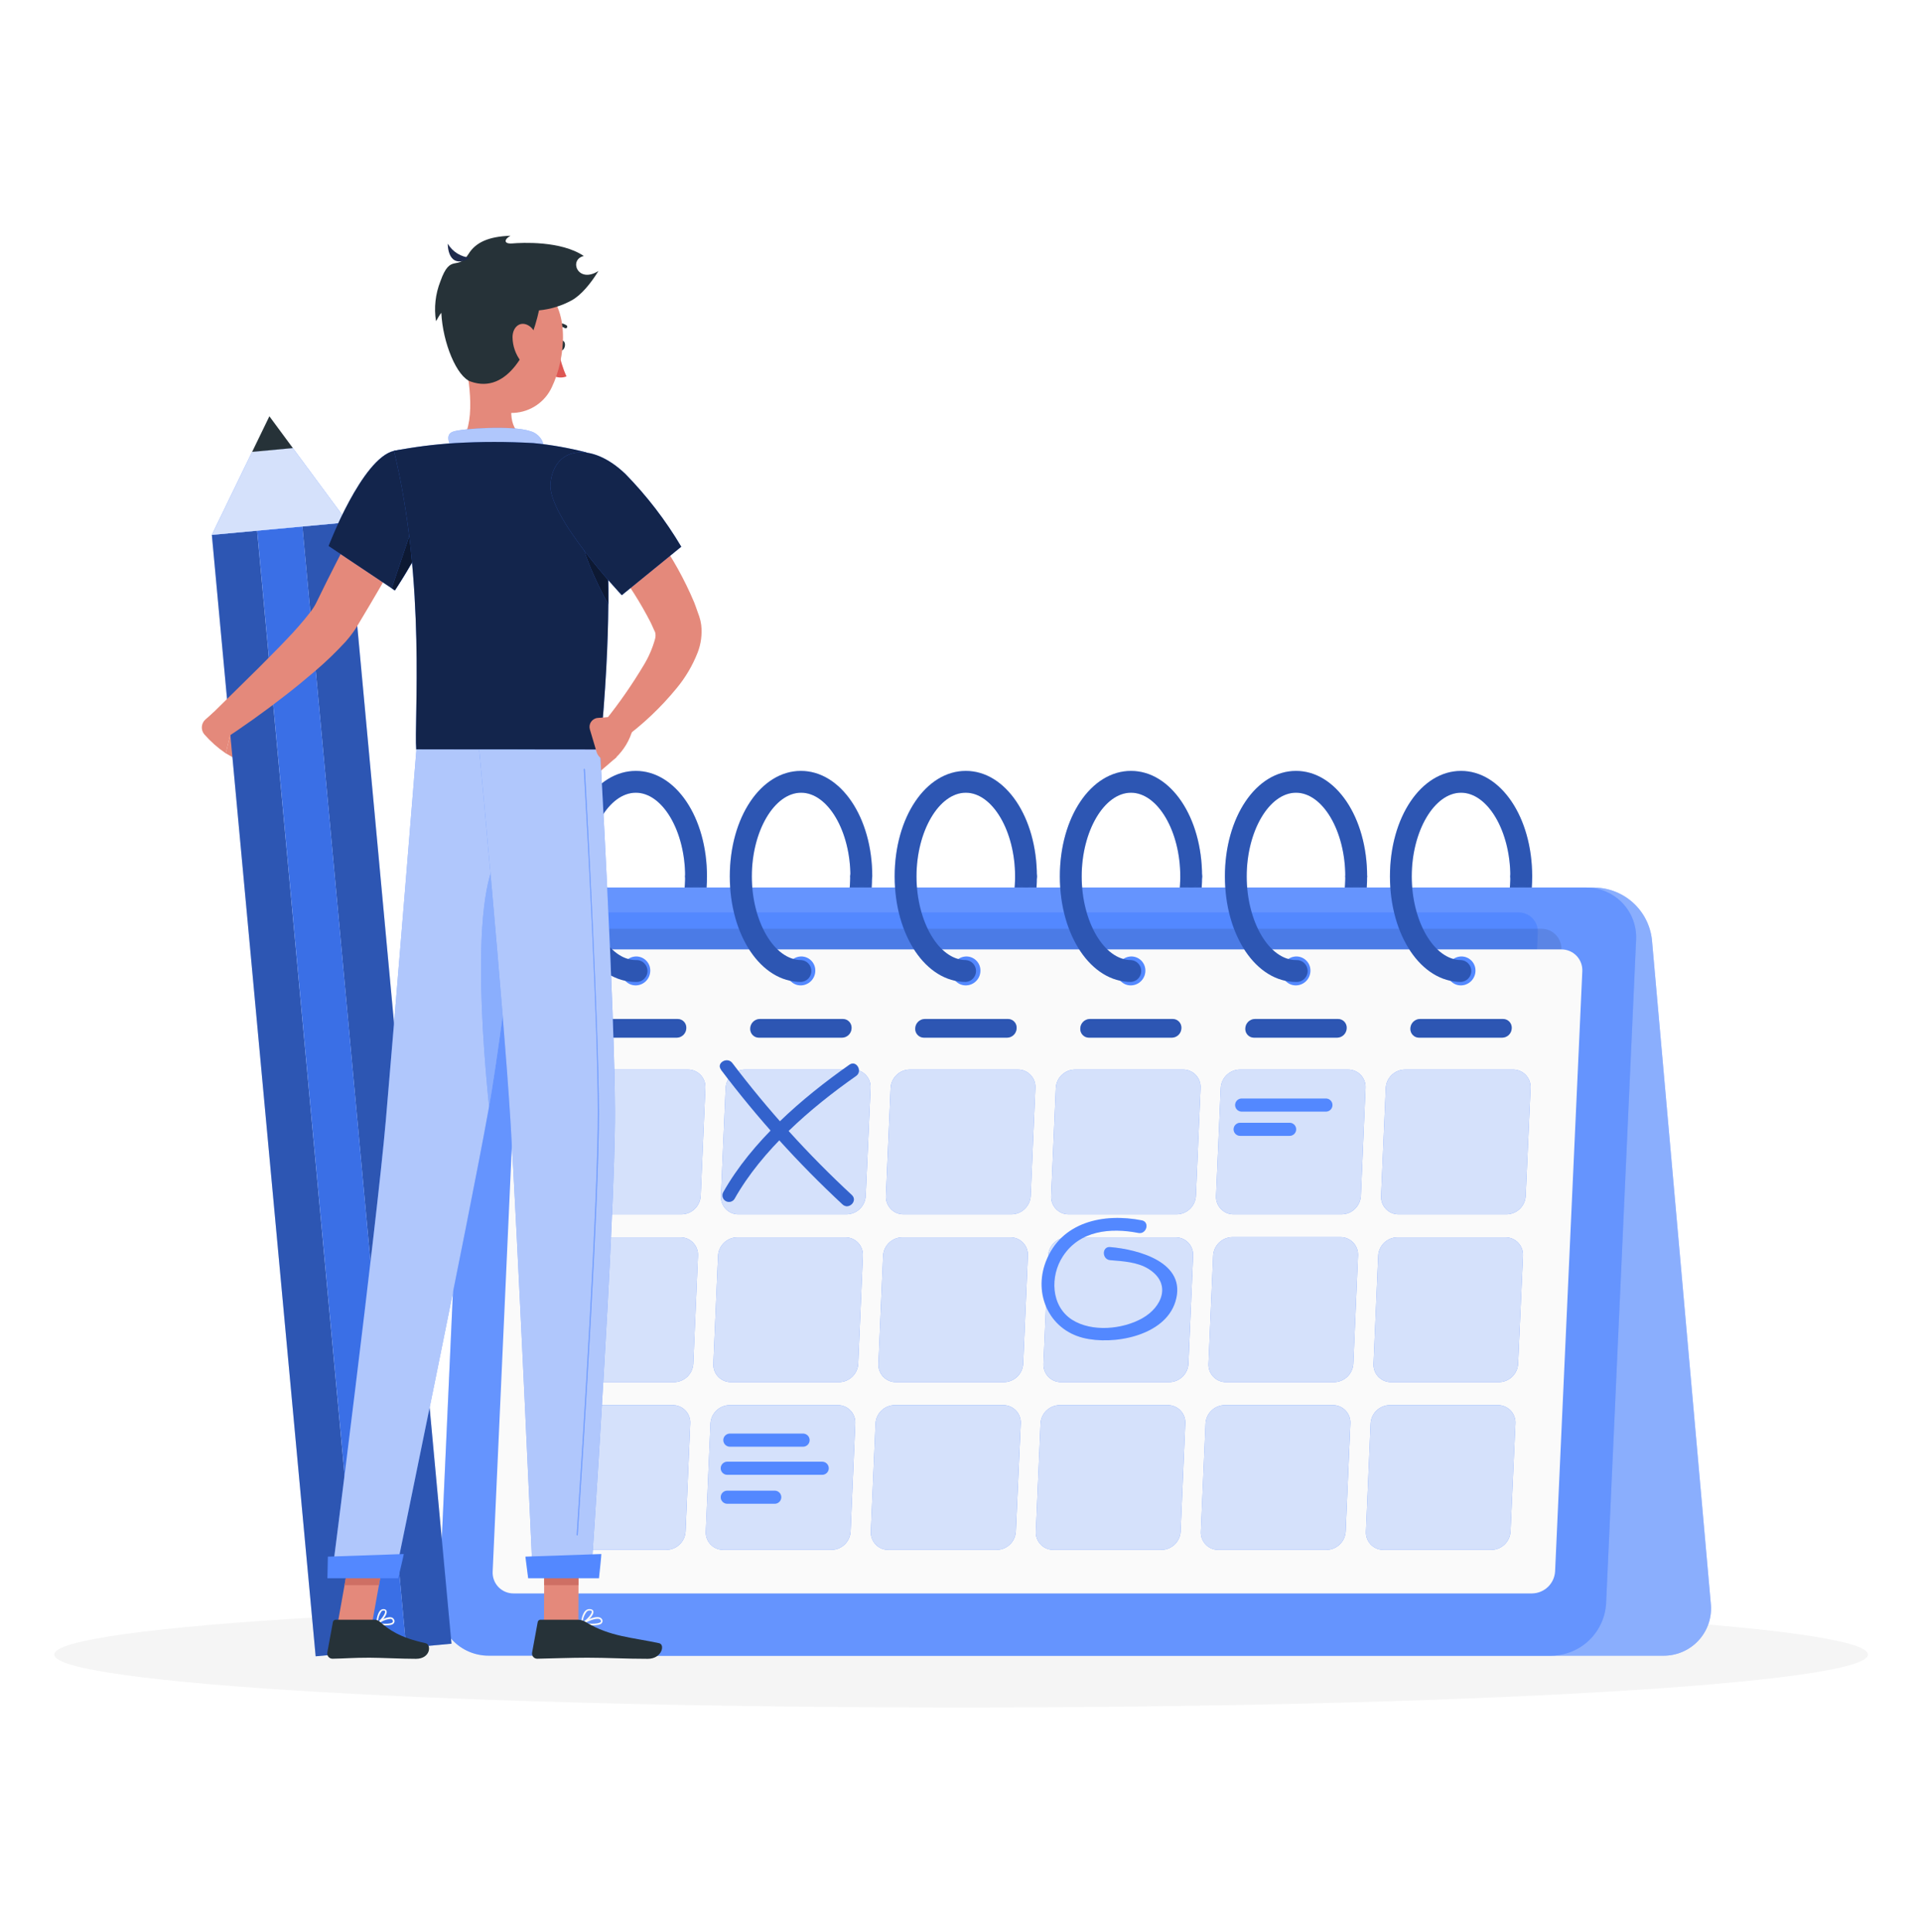 <svg width="181" height="182" viewBox="0 0 181 182" fill="none" xmlns="http://www.w3.org/2000/svg">
    <path
        d="M90.557 160.865C137.746 160.865 176 158.631 176 155.876C176 153.121 137.746 150.888 90.557 150.888C43.369 150.888 5.115 153.121 5.115 155.876C5.115 158.631 43.369 160.865 90.557 160.865Z"
        fill="#F5F5F5" />
    <path
        d="M59.908 92.507C59.647 92.49 59.402 92.374 59.223 92.183C59.044 91.992 58.944 91.74 58.944 91.478C58.944 91.216 59.044 90.964 59.223 90.773C59.402 90.582 59.647 90.466 59.908 90.449C62.429 90.449 64.553 86.84 64.553 82.566C64.57 82.304 64.686 82.059 64.877 81.88C65.068 81.701 65.32 81.602 65.582 81.602C65.844 81.602 66.096 81.701 66.287 81.88C66.478 82.059 66.594 82.304 66.611 82.566C66.611 88.14 63.676 92.507 59.908 92.507Z"
        fill="#407BFF" />
    <path
        d="M75.461 92.507C75.2 92.49 74.955 92.374 74.776 92.183C74.597 91.992 74.497 91.74 74.497 91.478C74.497 91.216 74.597 90.964 74.776 90.773C74.955 90.582 75.2 90.466 75.461 90.449C77.981 90.449 80.106 86.84 80.106 82.566C80.123 82.304 80.239 82.059 80.43 81.88C80.621 81.701 80.873 81.602 81.135 81.602C81.396 81.602 81.648 81.701 81.84 81.88C82.031 82.059 82.146 82.304 82.163 82.566C82.186 88.14 79.22 92.507 75.461 92.507Z"
        fill="#407BFF" />
    <path
        d="M90.998 92.507C90.737 92.49 90.492 92.374 90.313 92.183C90.134 91.992 90.034 91.74 90.034 91.478C90.034 91.216 90.134 90.964 90.313 90.773C90.492 90.582 90.737 90.466 90.998 90.449C93.514 90.449 95.643 86.84 95.643 82.566C95.643 82.293 95.751 82.032 95.943 81.84C96.136 81.647 96.397 81.539 96.669 81.539C96.942 81.539 97.203 81.647 97.395 81.84C97.588 82.032 97.696 82.293 97.696 82.566C97.709 88.14 94.77 92.507 90.998 92.507Z"
        fill="#407BFF" />
    <path
        d="M106.563 92.507C106.423 92.516 106.281 92.497 106.149 92.449C106.016 92.401 105.894 92.327 105.791 92.231C105.688 92.134 105.606 92.018 105.55 91.888C105.494 91.759 105.465 91.619 105.465 91.478C105.465 91.337 105.494 91.198 105.55 91.068C105.606 90.939 105.688 90.822 105.791 90.726C105.894 90.629 106.016 90.555 106.149 90.507C106.281 90.46 106.423 90.44 106.563 90.449C109.08 90.449 111.208 86.84 111.208 82.566C111.208 82.293 111.316 82.032 111.509 81.84C111.701 81.647 111.963 81.539 112.235 81.539C112.507 81.539 112.768 81.647 112.961 81.84C113.153 82.032 113.262 82.293 113.262 82.566C113.262 88.14 110.318 92.507 106.563 92.507Z"
        fill="#407BFF" />
    <path
        d="M122.11 92.507C121.849 92.49 121.604 92.374 121.425 92.183C121.246 91.992 121.146 91.74 121.146 91.478C121.146 91.216 121.246 90.964 121.425 90.773C121.604 90.582 121.849 90.466 122.11 90.449C124.631 90.449 126.755 86.84 126.755 82.566C126.772 82.304 126.888 82.059 127.079 81.88C127.27 81.701 127.522 81.602 127.784 81.602C128.046 81.602 128.298 81.701 128.489 81.88C128.68 82.059 128.796 82.304 128.813 82.566C128.813 88.14 125.869 92.507 122.11 92.507Z"
        fill="#407BFF" />
    <path
        d="M137.661 92.507C137.4 92.49 137.155 92.374 136.976 92.183C136.797 91.992 136.697 91.74 136.697 91.478C136.697 91.216 136.797 90.964 136.976 90.773C137.155 90.582 137.4 90.466 137.661 90.449C140.177 90.449 142.306 86.84 142.306 82.566C142.323 82.304 142.439 82.059 142.63 81.88C142.821 81.701 143.073 81.602 143.335 81.602C143.597 81.602 143.849 81.701 144.04 81.88C144.231 82.059 144.347 82.304 144.364 82.566C144.364 88.14 141.42 92.507 137.661 92.507Z"
        fill="#407BFF" />
    <g opacity="0.3">
        <path
            d="M59.908 92.507C59.647 92.49 59.402 92.374 59.223 92.183C59.044 91.992 58.944 91.74 58.944 91.478C58.944 91.217 59.044 90.965 59.223 90.773C59.402 90.582 59.647 90.467 59.908 90.45C62.429 90.45 64.553 86.84 64.553 82.566C64.57 82.305 64.686 82.06 64.877 81.881C65.068 81.702 65.32 81.602 65.582 81.602C65.844 81.602 66.096 81.702 66.287 81.881C66.478 82.06 66.594 82.305 66.611 82.566C66.611 88.14 63.676 92.507 59.908 92.507Z"
            fill="black" />
        <path
            d="M75.459 92.507C75.198 92.49 74.953 92.374 74.774 92.183C74.595 91.992 74.495 91.74 74.495 91.478C74.495 91.217 74.595 90.965 74.774 90.773C74.953 90.582 75.198 90.467 75.459 90.45C77.98 90.45 80.104 86.84 80.104 82.566C80.121 82.305 80.237 82.06 80.428 81.881C80.619 81.702 80.871 81.602 81.133 81.602C81.394 81.602 81.646 81.702 81.838 81.881C82.029 82.06 82.144 82.305 82.162 82.566C82.184 88.14 79.218 92.507 75.459 92.507Z"
            fill="black" />
        <path
            d="M90.998 92.507C90.737 92.49 90.492 92.374 90.313 92.183C90.134 91.992 90.034 91.74 90.034 91.478C90.034 91.217 90.134 90.965 90.313 90.773C90.492 90.582 90.737 90.467 90.998 90.45C93.514 90.45 95.643 86.84 95.643 82.566C95.643 82.293 95.751 82.032 95.943 81.84C96.136 81.647 96.397 81.539 96.669 81.539C96.942 81.539 97.203 81.647 97.395 81.84C97.588 82.032 97.696 82.293 97.696 82.566C97.709 88.14 94.77 92.507 90.998 92.507Z"
            fill="black" />
        <path
            d="M106.562 92.507C106.422 92.517 106.28 92.497 106.148 92.449C106.015 92.402 105.893 92.328 105.79 92.231C105.687 92.135 105.605 92.018 105.549 91.889C105.493 91.759 105.464 91.62 105.464 91.478C105.464 91.337 105.493 91.198 105.549 91.068C105.605 90.939 105.687 90.822 105.79 90.726C105.893 90.629 106.015 90.555 106.148 90.508C106.28 90.46 106.422 90.44 106.562 90.45C109.079 90.45 111.207 86.84 111.207 82.566C111.207 82.293 111.315 82.032 111.508 81.84C111.7 81.647 111.962 81.539 112.234 81.539C112.506 81.539 112.767 81.647 112.96 81.84C113.152 82.032 113.261 82.293 113.261 82.566C113.261 88.14 110.317 92.507 106.562 92.507Z"
            fill="black" />
        <path
            d="M122.109 92.507C121.848 92.49 121.603 92.374 121.424 92.183C121.245 91.992 121.146 91.74 121.146 91.478C121.146 91.217 121.245 90.965 121.424 90.773C121.603 90.582 121.848 90.467 122.109 90.45C124.63 90.45 126.754 86.84 126.754 82.566C126.771 82.305 126.887 82.06 127.078 81.881C127.269 81.702 127.521 81.602 127.783 81.602C128.045 81.602 128.297 81.702 128.488 81.881C128.679 82.06 128.795 82.305 128.812 82.566C128.812 88.14 125.868 92.507 122.109 92.507Z"
            fill="black" />
        <path
            d="M137.661 92.507C137.4 92.49 137.155 92.374 136.976 92.183C136.797 91.992 136.697 91.74 136.697 91.478C136.697 91.217 136.797 90.965 136.976 90.773C137.155 90.582 137.4 90.467 137.661 90.45C140.177 90.45 142.306 86.84 142.306 82.566C142.323 82.305 142.439 82.06 142.63 81.881C142.821 81.702 143.073 81.602 143.335 81.602C143.597 81.602 143.849 81.702 144.04 81.881C144.231 82.06 144.347 82.305 144.364 82.566C144.364 88.14 141.42 92.507 137.661 92.507Z"
            fill="black" />
    </g>
    <path
        d="M50.166 83.619H150.278C151.62 83.646 152.906 84.162 153.895 85.07C154.884 85.977 155.508 87.215 155.649 88.55L161.193 151.051C161.261 151.678 161.194 152.312 160.998 152.912C160.802 153.511 160.481 154.062 160.056 154.528C159.631 154.995 159.112 155.365 158.533 155.616C157.954 155.866 157.329 155.991 156.698 155.982H56.582C55.24 155.953 53.955 155.437 52.966 154.529C51.977 153.622 51.353 152.385 51.21 151.051L45.671 88.55C45.602 87.923 45.668 87.288 45.864 86.688C46.06 86.089 46.381 85.537 46.806 85.071C47.231 84.605 47.75 84.234 48.33 83.984C48.909 83.733 49.535 83.609 50.166 83.619Z"
        fill="#407BFF" />
    <path opacity="0.4"
        d="M50.166 83.619H150.278C151.62 83.646 152.906 84.162 153.895 85.07C154.884 85.977 155.508 87.215 155.649 88.55L161.193 151.051C161.261 151.678 161.194 152.312 160.998 152.912C160.802 153.511 160.481 154.062 160.056 154.528C159.631 154.995 159.112 155.365 158.533 155.616C157.954 155.866 157.329 155.991 156.698 155.982H56.582C55.24 155.953 53.955 155.437 52.966 154.529C51.977 153.622 51.353 152.385 51.21 151.051L45.671 88.55C45.602 87.923 45.668 87.288 45.864 86.688C46.06 86.089 46.381 85.537 46.806 85.071C47.231 84.605 47.75 84.234 48.33 83.984C48.909 83.733 49.535 83.609 50.166 83.619Z"
        fill="#FAFAFA" />
    <path
        d="M149.445 83.619H49.328C48.004 83.635 46.735 84.152 45.778 85.068C44.821 85.983 44.247 87.228 44.172 88.55L41.352 151.051C41.319 151.687 41.415 152.324 41.636 152.922C41.858 153.52 42.199 154.067 42.638 154.528C43.078 154.99 43.608 155.357 44.194 155.607C44.781 155.857 45.412 155.984 46.05 155.982H146.175C147.499 155.966 148.768 155.448 149.725 154.533C150.682 153.617 151.256 152.373 151.331 151.051L154.156 88.55C154.189 87.912 154.091 87.275 153.869 86.676C153.647 86.077 153.305 85.53 152.864 85.069C152.423 84.607 151.892 84.24 151.304 83.991C150.716 83.742 150.083 83.615 149.445 83.619Z"
        fill="#407BFF" />
    <path opacity="0.2"
        d="M149.445 83.619H49.328C48.004 83.635 46.735 84.152 45.778 85.068C44.821 85.983 44.247 87.228 44.172 88.55L41.352 151.051C41.319 151.687 41.415 152.324 41.636 152.922C41.858 153.52 42.199 154.067 42.638 154.528C43.078 154.99 43.608 155.357 44.194 155.607C44.781 155.857 45.412 155.984 46.05 155.982H146.175C147.499 155.966 148.768 155.448 149.725 154.533C150.682 153.617 151.256 152.373 151.331 151.051L154.156 88.55C154.189 87.912 154.091 87.275 153.869 86.676C153.647 86.077 153.305 85.53 152.864 85.069C152.423 84.607 151.892 84.24 151.304 83.991C150.716 83.742 150.083 83.615 149.445 83.619Z"
        fill="#FAFAFA" />
    <path
        d="M51.166 139.466L53.497 87.85C53.525 87.343 53.744 86.867 54.111 86.516C54.477 86.166 54.964 85.968 55.471 85.963H143.09C143.334 85.962 143.576 86.01 143.801 86.106C144.026 86.201 144.229 86.341 144.398 86.518C144.567 86.694 144.697 86.904 144.783 87.133C144.868 87.362 144.905 87.606 144.892 87.85L142.557 139.466C142.529 139.972 142.309 140.449 141.942 140.799C141.576 141.149 141.09 141.347 140.582 141.352H52.968C52.724 141.353 52.482 141.305 52.257 141.209C52.032 141.114 51.829 140.974 51.66 140.797C51.491 140.621 51.36 140.411 51.275 140.182C51.19 139.953 51.153 139.71 51.166 139.466Z"
        fill="#407BFF" />
    <path opacity="0.1"
        d="M51.166 139.466L53.497 87.85C53.525 87.343 53.744 86.867 54.111 86.516C54.477 86.166 54.964 85.968 55.471 85.963H143.09C143.334 85.962 143.576 86.01 143.801 86.106C144.026 86.201 144.229 86.341 144.398 86.518C144.567 86.694 144.697 86.904 144.783 87.133C144.868 87.362 144.905 87.606 144.892 87.85L142.557 139.466C142.529 139.972 142.309 140.449 141.942 140.799C141.576 141.149 141.09 141.347 140.582 141.352H52.968C52.724 141.353 52.482 141.305 52.257 141.209C52.032 141.114 51.829 140.974 51.66 140.797C51.491 140.621 51.36 140.411 51.275 140.182C51.19 139.953 51.153 139.71 51.166 139.466Z"
        fill="#FAFAFA" />
    <path opacity="0.1"
        d="M48.694 143.678L51.139 89.475C51.167 88.944 51.398 88.443 51.782 88.075C52.167 87.707 52.678 87.501 53.211 87.497H145.223C145.48 87.495 145.734 87.545 145.97 87.645C146.206 87.745 146.419 87.892 146.596 88.077C146.774 88.263 146.911 88.482 147 88.723C147.089 88.963 147.128 89.219 147.114 89.475L144.664 143.678C144.636 144.21 144.406 144.71 144.022 145.079C143.639 145.447 143.129 145.655 142.597 145.661H50.575C50.319 145.663 50.065 145.612 49.83 145.512C49.594 145.411 49.381 145.264 49.205 145.078C49.028 144.892 48.892 144.672 48.804 144.431C48.716 144.19 48.679 143.934 48.694 143.678Z"
        fill="black" />
    <path
        d="M46.42 148.05L48.972 91.511C49.006 90.959 49.247 90.439 49.647 90.056C50.047 89.673 50.577 89.455 51.131 89.445H147.114C147.382 89.442 147.647 89.495 147.894 89.599C148.14 89.704 148.363 89.857 148.548 90.051C148.733 90.245 148.876 90.474 148.969 90.725C149.062 90.977 149.103 91.244 149.088 91.511L146.523 148.05C146.489 148.603 146.248 149.122 145.848 149.505C145.448 149.888 144.918 150.107 144.364 150.117H48.394C48.126 150.119 47.861 150.067 47.614 149.963C47.367 149.859 47.144 149.705 46.959 149.512C46.774 149.318 46.63 149.088 46.538 148.837C46.445 148.585 46.405 148.317 46.42 148.05Z"
        fill="#FAFAFA" />
    <path
        d="M137.649 92.834C137.468 92.834 137.289 92.797 137.124 92.726C136.958 92.654 136.808 92.55 136.685 92.419C136.561 92.287 136.465 92.132 136.404 91.962C136.342 91.793 136.316 91.612 136.327 91.432C136.343 91.079 136.495 90.745 136.749 90.499C137.004 90.253 137.343 90.114 137.697 90.11C137.878 90.11 138.056 90.146 138.222 90.218C138.388 90.289 138.537 90.394 138.661 90.525C138.785 90.656 138.881 90.811 138.942 90.981C139.004 91.151 139.03 91.331 139.019 91.511C139.002 91.865 138.851 92.199 138.596 92.445C138.342 92.69 138.003 92.829 137.649 92.834Z"
        fill="#407BFF" />
    <path
        d="M122.097 92.834C121.916 92.834 121.738 92.797 121.572 92.726C121.406 92.654 121.257 92.55 121.133 92.419C121.009 92.287 120.913 92.132 120.852 91.962C120.79 91.793 120.764 91.612 120.775 91.432C120.792 91.079 120.943 90.745 121.198 90.499C121.452 90.253 121.791 90.114 122.145 90.11C122.326 90.11 122.504 90.146 122.67 90.218C122.836 90.289 122.985 90.394 123.109 90.525C123.233 90.656 123.329 90.811 123.39 90.981C123.452 91.151 123.478 91.331 123.467 91.511C123.452 91.865 123.301 92.2 123.046 92.446C122.791 92.692 122.451 92.83 122.097 92.834Z"
        fill="#407BFF" />
    <path
        d="M106.545 92.834C106.365 92.834 106.186 92.797 106.02 92.726C105.854 92.654 105.705 92.55 105.581 92.419C105.457 92.287 105.362 92.132 105.3 91.962C105.238 91.793 105.212 91.612 105.223 91.432C105.241 91.079 105.393 90.746 105.647 90.5C105.902 90.255 106.24 90.115 106.594 90.11C106.774 90.11 106.953 90.146 107.119 90.218C107.284 90.289 107.434 90.394 107.558 90.525C107.681 90.656 107.777 90.811 107.839 90.981C107.9 91.151 107.926 91.331 107.916 91.511C107.9 91.865 107.749 92.2 107.494 92.446C107.239 92.692 106.899 92.83 106.545 92.834Z"
        fill="#407BFF" />
    <path
        d="M90.999 92.834C90.819 92.834 90.64 92.797 90.474 92.726C90.308 92.654 90.159 92.55 90.035 92.419C89.911 92.287 89.816 92.132 89.754 91.962C89.692 91.793 89.666 91.612 89.677 91.432C89.696 91.079 89.849 90.745 90.104 90.5C90.359 90.254 90.698 90.115 91.052 90.11C91.233 90.11 91.411 90.146 91.577 90.218C91.743 90.289 91.892 90.394 92.016 90.525C92.14 90.656 92.236 90.811 92.297 90.981C92.359 91.151 92.385 91.331 92.374 91.511C92.358 91.866 92.207 92.201 91.951 92.447C91.695 92.693 91.354 92.832 90.999 92.834Z"
        fill="#407BFF" />
    <path
        d="M75.447 92.834C75.266 92.834 75.087 92.797 74.921 92.726C74.756 92.654 74.606 92.55 74.483 92.419C74.359 92.287 74.263 92.132 74.201 91.962C74.14 91.793 74.114 91.612 74.124 91.432C74.141 91.079 74.293 90.745 74.547 90.499C74.802 90.253 75.141 90.114 75.495 90.11C75.675 90.11 75.854 90.146 76.02 90.218C76.186 90.289 76.335 90.394 76.459 90.525C76.583 90.656 76.678 90.811 76.74 90.981C76.802 91.151 76.828 91.331 76.817 91.511C76.8 91.865 76.649 92.199 76.394 92.445C76.139 92.69 75.8 92.829 75.447 92.834Z"
        fill="#407BFF" />
    <path
        d="M59.896 92.834C59.715 92.834 59.537 92.797 59.371 92.726C59.205 92.654 59.056 92.55 58.932 92.419C58.808 92.287 58.712 92.132 58.651 91.962C58.589 91.793 58.563 91.612 58.574 91.432C58.59 91.079 58.742 90.745 58.996 90.499C59.251 90.253 59.59 90.114 59.944 90.11C60.125 90.11 60.303 90.146 60.469 90.218C60.635 90.289 60.784 90.394 60.908 90.525C61.032 90.656 61.128 90.811 61.189 90.981C61.251 91.151 61.277 91.331 61.266 91.511C61.25 91.865 61.099 92.2 60.844 92.446C60.59 92.692 60.25 92.83 59.896 92.834Z"
        fill="#407BFF" />
    <g opacity="0.1">
        <path
            d="M137.649 92.834C137.468 92.834 137.289 92.797 137.124 92.726C136.958 92.654 136.808 92.55 136.685 92.419C136.561 92.287 136.465 92.132 136.404 91.962C136.342 91.793 136.316 91.612 136.327 91.432C136.343 91.079 136.495 90.745 136.749 90.499C137.004 90.253 137.343 90.114 137.697 90.11C137.878 90.11 138.056 90.146 138.222 90.218C138.388 90.289 138.537 90.394 138.661 90.525C138.785 90.656 138.881 90.811 138.942 90.981C139.004 91.151 139.03 91.331 139.019 91.511C139.002 91.865 138.851 92.199 138.596 92.445C138.342 92.69 138.003 92.829 137.649 92.834Z"
            fill="#FAFAFA" />
        <path
            d="M122.097 92.834C121.916 92.834 121.738 92.797 121.572 92.726C121.406 92.654 121.257 92.55 121.133 92.419C121.009 92.287 120.913 92.132 120.852 91.962C120.79 91.793 120.764 91.612 120.775 91.432C120.792 91.079 120.943 90.745 121.198 90.499C121.452 90.253 121.791 90.114 122.145 90.11C122.326 90.11 122.504 90.146 122.67 90.218C122.836 90.289 122.985 90.394 123.109 90.525C123.233 90.656 123.329 90.811 123.39 90.981C123.452 91.151 123.478 91.331 123.467 91.511C123.452 91.865 123.301 92.2 123.046 92.446C122.791 92.692 122.451 92.83 122.097 92.834Z"
            fill="#FAFAFA" />
        <path
            d="M106.546 92.834C106.366 92.834 106.187 92.797 106.021 92.726C105.855 92.654 105.706 92.55 105.582 92.419C105.458 92.287 105.363 92.132 105.301 91.962C105.239 91.793 105.213 91.612 105.224 91.432C105.242 91.079 105.394 90.746 105.648 90.5C105.903 90.255 106.241 90.115 106.595 90.11C106.775 90.11 106.954 90.146 107.119 90.218C107.285 90.289 107.435 90.394 107.559 90.525C107.682 90.656 107.778 90.811 107.84 90.981C107.901 91.151 107.927 91.331 107.917 91.511C107.901 91.865 107.75 92.2 107.495 92.446C107.24 92.692 106.9 92.83 106.546 92.834Z"
            fill="#FAFAFA" />
        <path
            d="M90.999 92.834C90.819 92.834 90.64 92.797 90.474 92.726C90.308 92.654 90.159 92.55 90.035 92.419C89.911 92.287 89.816 92.132 89.754 91.962C89.692 91.793 89.666 91.612 89.677 91.432C89.696 91.079 89.849 90.745 90.104 90.5C90.359 90.254 90.698 90.115 91.052 90.11C91.233 90.11 91.411 90.146 91.577 90.218C91.743 90.289 91.892 90.394 92.016 90.525C92.14 90.656 92.236 90.811 92.297 90.981C92.359 91.151 92.385 91.331 92.374 91.511C92.358 91.866 92.207 92.201 91.951 92.447C91.695 92.693 91.354 92.832 90.999 92.834Z"
            fill="#FAFAFA" />
        <path
            d="M75.447 92.834C75.266 92.834 75.087 92.797 74.921 92.726C74.756 92.654 74.606 92.55 74.483 92.419C74.359 92.287 74.263 92.132 74.201 91.962C74.14 91.793 74.114 91.612 74.124 91.432C74.141 91.079 74.293 90.745 74.547 90.499C74.802 90.253 75.141 90.114 75.495 90.11C75.675 90.11 75.854 90.146 76.02 90.218C76.186 90.289 76.335 90.394 76.459 90.525C76.583 90.656 76.678 90.811 76.74 90.981C76.802 91.151 76.828 91.331 76.817 91.511C76.8 91.865 76.649 92.199 76.394 92.445C76.139 92.69 75.8 92.829 75.447 92.834Z"
            fill="#FAFAFA" />
        <path
            d="M59.896 92.834C59.715 92.834 59.537 92.797 59.371 92.726C59.205 92.654 59.056 92.55 58.932 92.419C58.808 92.287 58.712 92.132 58.651 91.962C58.589 91.793 58.563 91.612 58.574 91.432C58.59 91.079 58.742 90.745 58.996 90.499C59.251 90.253 59.59 90.114 59.944 90.11C60.125 90.11 60.303 90.146 60.469 90.218C60.635 90.289 60.784 90.394 60.908 90.525C61.032 90.656 61.128 90.811 61.189 90.981C61.251 91.151 61.277 91.331 61.266 91.511C61.25 91.865 61.099 92.2 60.844 92.446C60.59 92.692 60.25 92.83 59.896 92.834Z"
            fill="#FAFAFA" />
    </g>
    <path
        d="M63.783 97.76H55.961C55.848 97.761 55.735 97.738 55.631 97.694C55.527 97.649 55.433 97.583 55.356 97.5C55.278 97.417 55.219 97.319 55.181 97.212C55.144 97.105 55.129 96.992 55.137 96.879C55.146 96.648 55.242 96.429 55.405 96.265C55.568 96.102 55.788 96.006 56.018 95.997H63.84C63.954 95.996 64.066 96.019 64.17 96.064C64.275 96.109 64.368 96.174 64.446 96.257C64.523 96.34 64.583 96.438 64.62 96.545C64.658 96.652 64.673 96.766 64.665 96.879C64.656 97.11 64.56 97.329 64.397 97.492C64.233 97.656 64.014 97.751 63.783 97.76Z"
        fill="#407BFF" />
    <path
        d="M79.334 97.76H71.512C71.398 97.761 71.286 97.738 71.182 97.694C71.078 97.649 70.984 97.583 70.906 97.5C70.829 97.417 70.77 97.319 70.732 97.212C70.694 97.105 70.679 96.992 70.688 96.879C70.697 96.644 70.796 96.422 70.964 96.258C71.132 96.094 71.356 96.001 71.591 95.997H79.409C79.522 95.996 79.635 96.019 79.739 96.064C79.844 96.108 79.938 96.174 80.016 96.257C80.093 96.34 80.153 96.438 80.191 96.545C80.23 96.652 80.245 96.765 80.237 96.879C80.228 97.113 80.129 97.336 79.961 97.5C79.793 97.664 79.569 97.757 79.334 97.76Z"
        fill="#407BFF" />
    <path
        d="M94.885 97.76H87.063C86.949 97.761 86.837 97.738 86.732 97.694C86.628 97.649 86.534 97.583 86.456 97.5C86.378 97.418 86.318 97.32 86.28 97.213C86.242 97.106 86.227 96.992 86.234 96.879C86.243 96.644 86.342 96.422 86.51 96.258C86.678 96.094 86.903 96.001 87.138 95.997H94.964C95.078 95.996 95.19 96.019 95.294 96.064C95.398 96.109 95.492 96.174 95.57 96.257C95.647 96.34 95.707 96.438 95.744 96.545C95.782 96.652 95.797 96.766 95.788 96.879C95.78 97.114 95.682 97.337 95.513 97.501C95.345 97.665 95.12 97.758 94.885 97.76Z"
        fill="#407BFF" />
    <path
        d="M110.432 97.76H102.61C102.496 97.761 102.384 97.738 102.28 97.694C102.175 97.649 102.082 97.583 102.004 97.5C101.927 97.417 101.867 97.319 101.83 97.212C101.792 97.105 101.777 96.992 101.786 96.879C101.794 96.648 101.89 96.429 102.053 96.265C102.217 96.102 102.436 96.006 102.667 95.997H110.489C110.602 95.996 110.715 96.019 110.819 96.064C110.923 96.109 111.017 96.174 111.094 96.257C111.172 96.34 111.231 96.438 111.269 96.545C111.306 96.652 111.321 96.766 111.313 96.879C111.304 97.11 111.209 97.329 111.045 97.492C110.882 97.656 110.663 97.751 110.432 97.76Z"
        fill="#407BFF" />
    <path
        d="M125.983 97.76H118.161C118.048 97.761 117.936 97.738 117.831 97.694C117.727 97.649 117.633 97.583 117.556 97.5C117.478 97.417 117.419 97.319 117.381 97.212C117.344 97.105 117.329 96.992 117.337 96.879C117.346 96.644 117.445 96.422 117.613 96.258C117.781 96.094 118.006 96.001 118.241 95.997H126.063C126.176 95.996 126.288 96.019 126.393 96.064C126.497 96.109 126.591 96.174 126.668 96.257C126.746 96.34 126.805 96.438 126.843 96.545C126.88 96.652 126.895 96.766 126.887 96.879C126.878 97.113 126.779 97.336 126.611 97.5C126.443 97.664 126.218 97.757 125.983 97.76Z"
        fill="#407BFF" />
    <path
        d="M141.535 97.76H133.713C133.6 97.761 133.487 97.738 133.383 97.694C133.279 97.649 133.185 97.583 133.108 97.5C133.03 97.417 132.971 97.319 132.933 97.212C132.896 97.105 132.881 96.992 132.889 96.879C132.898 96.644 132.997 96.422 133.165 96.258C133.333 96.094 133.558 96.001 133.792 95.997H141.61C141.724 95.996 141.836 96.019 141.941 96.064C142.045 96.108 142.139 96.174 142.217 96.257C142.295 96.34 142.354 96.438 142.393 96.545C142.431 96.652 142.446 96.765 142.438 96.879C142.429 97.113 142.331 97.336 142.163 97.5C141.994 97.664 141.77 97.757 141.535 97.76Z"
        fill="#407BFF" />
    <g opacity="0.3">
        <path
            d="M63.783 97.76H55.961C55.848 97.761 55.735 97.738 55.631 97.694C55.527 97.649 55.433 97.583 55.356 97.5C55.278 97.417 55.219 97.319 55.181 97.212C55.144 97.105 55.129 96.992 55.137 96.879C55.146 96.648 55.242 96.429 55.405 96.265C55.568 96.102 55.788 96.006 56.018 95.997H63.84C63.954 95.996 64.066 96.019 64.17 96.064C64.275 96.109 64.368 96.174 64.446 96.257C64.523 96.34 64.583 96.438 64.62 96.545C64.658 96.652 64.673 96.766 64.665 96.879C64.656 97.11 64.56 97.329 64.397 97.492C64.233 97.656 64.014 97.751 63.783 97.76Z"
            fill="black" />
        <path
            d="M79.334 97.76H71.512C71.398 97.761 71.286 97.738 71.182 97.694C71.078 97.649 70.984 97.583 70.906 97.5C70.829 97.417 70.77 97.319 70.732 97.212C70.694 97.105 70.679 96.992 70.688 96.879C70.697 96.644 70.796 96.422 70.964 96.258C71.132 96.094 71.356 96.001 71.591 95.997H79.409C79.522 95.996 79.635 96.019 79.739 96.064C79.844 96.108 79.938 96.174 80.016 96.257C80.093 96.34 80.153 96.438 80.191 96.545C80.23 96.652 80.245 96.765 80.237 96.879C80.228 97.113 80.129 97.336 79.961 97.5C79.793 97.664 79.569 97.757 79.334 97.76Z"
            fill="black" />
        <path
            d="M94.886 97.76H87.064C86.95 97.761 86.838 97.738 86.733 97.694C86.629 97.649 86.535 97.583 86.457 97.5C86.379 97.418 86.319 97.32 86.281 97.213C86.243 97.106 86.228 96.992 86.235 96.879C86.244 96.644 86.343 96.422 86.511 96.258C86.679 96.094 86.904 96.001 87.139 95.997H94.965C95.079 95.996 95.191 96.019 95.295 96.064C95.399 96.109 95.493 96.174 95.571 96.257C95.648 96.34 95.707 96.438 95.745 96.545C95.783 96.652 95.798 96.766 95.789 96.879C95.781 97.114 95.683 97.337 95.514 97.501C95.346 97.665 95.121 97.758 94.886 97.76Z"
            fill="black" />
        <path
            d="M110.433 97.76H102.611C102.497 97.761 102.385 97.738 102.281 97.694C102.176 97.649 102.083 97.583 102.005 97.5C101.928 97.417 101.868 97.319 101.831 97.212C101.793 97.105 101.778 96.992 101.787 96.879C101.795 96.648 101.891 96.429 102.054 96.265C102.218 96.102 102.437 96.006 102.668 95.997H110.49C110.603 95.996 110.716 96.019 110.82 96.064C110.924 96.109 111.018 96.174 111.095 96.257C111.173 96.34 111.232 96.438 111.27 96.545C111.307 96.652 111.322 96.766 111.314 96.879C111.305 97.11 111.209 97.329 111.046 97.492C110.883 97.656 110.663 97.751 110.433 97.76Z"
            fill="black" />
        <path
            d="M125.983 97.76H118.161C118.048 97.761 117.936 97.738 117.831 97.694C117.727 97.649 117.633 97.583 117.556 97.5C117.478 97.417 117.419 97.319 117.381 97.212C117.344 97.105 117.329 96.992 117.337 96.879C117.346 96.644 117.445 96.422 117.613 96.258C117.781 96.094 118.006 96.001 118.241 95.997H126.063C126.176 95.996 126.288 96.019 126.393 96.064C126.497 96.109 126.591 96.174 126.668 96.257C126.746 96.34 126.805 96.438 126.843 96.545C126.88 96.652 126.895 96.766 126.887 96.879C126.878 97.113 126.779 97.336 126.611 97.5C126.443 97.664 126.218 97.757 125.983 97.76Z"
            fill="black" />
        <path
            d="M141.536 97.76H133.714C133.601 97.761 133.488 97.738 133.384 97.694C133.28 97.649 133.186 97.583 133.109 97.5C133.031 97.417 132.972 97.319 132.934 97.212C132.897 97.105 132.881 96.992 132.89 96.879C132.899 96.644 132.998 96.422 133.166 96.258C133.334 96.094 133.559 96.001 133.793 95.997H141.611C141.725 95.996 141.837 96.019 141.941 96.064C142.046 96.108 142.14 96.174 142.218 96.257C142.296 96.34 142.355 96.438 142.394 96.545C142.432 96.652 142.447 96.765 142.439 96.879C142.43 97.113 142.332 97.336 142.164 97.5C141.995 97.664 141.771 97.757 141.536 97.76Z"
            fill="black" />
    </g>
    <path
        d="M64.215 114.404H54.026C53.803 114.405 53.581 114.361 53.376 114.273C53.17 114.186 52.985 114.057 52.83 113.895C52.676 113.734 52.556 113.542 52.479 113.333C52.401 113.123 52.367 112.9 52.378 112.677L52.819 102.489C52.846 102.026 53.047 101.59 53.382 101.269C53.717 100.949 54.162 100.767 54.626 100.761H64.814C65.037 100.76 65.259 100.805 65.464 100.893C65.67 100.98 65.856 101.109 66.01 101.27C66.164 101.432 66.284 101.623 66.361 101.833C66.439 102.042 66.473 102.266 66.462 102.489L66.021 112.677C65.994 113.14 65.792 113.575 65.457 113.895C65.122 114.216 64.678 114.398 64.215 114.404Z"
        fill="#407BFF" />
    <path
        d="M79.766 114.404H69.577C69.354 114.406 69.132 114.362 68.926 114.274C68.72 114.187 68.534 114.059 68.38 113.897C68.226 113.735 68.106 113.543 68.028 113.334C67.951 113.124 67.917 112.9 67.929 112.677L68.37 102.489C68.397 102.026 68.598 101.59 68.933 101.269C69.268 100.949 69.713 100.767 70.177 100.761H80.378C80.602 100.76 80.823 100.805 81.029 100.893C81.235 100.98 81.421 101.108 81.575 101.27C81.73 101.432 81.85 101.623 81.928 101.833C82.007 102.042 82.041 102.265 82.031 102.489L81.568 112.677C81.542 113.14 81.342 113.575 81.007 113.896C80.673 114.217 80.229 114.398 79.766 114.404Z"
        fill="#407BFF" />
    <path
        d="M95.312 114.404H85.128C84.904 114.405 84.683 114.36 84.477 114.273C84.271 114.185 84.085 114.057 83.931 113.895C83.776 113.734 83.656 113.542 83.578 113.333C83.5 113.123 83.465 112.9 83.475 112.677L83.916 102.488C83.943 102.025 84.144 101.59 84.48 101.269C84.815 100.948 85.259 100.767 85.723 100.761H95.907C96.131 100.759 96.352 100.804 96.558 100.891C96.764 100.978 96.95 101.107 97.104 101.269C97.259 101.43 97.378 101.622 97.456 101.832C97.533 102.042 97.567 102.265 97.555 102.488L97.114 112.677C97.088 113.139 96.887 113.574 96.553 113.895C96.218 114.215 95.775 114.397 95.312 114.404Z"
        fill="#407BFF" />
    <path
        d="M110.863 114.404H100.693C100.469 114.406 100.247 114.362 100.041 114.274C99.835 114.187 99.649 114.059 99.494 113.897C99.339 113.735 99.219 113.544 99.141 113.334C99.063 113.124 99.029 112.901 99.04 112.677L99.481 102.489C99.507 102.026 99.707 101.59 100.041 101.27C100.376 100.949 100.82 100.767 101.283 100.761H111.472C111.695 100.76 111.916 100.805 112.122 100.893C112.328 100.98 112.513 101.109 112.667 101.27C112.822 101.432 112.941 101.623 113.019 101.833C113.097 102.042 113.131 102.266 113.12 102.489L112.679 112.677C112.652 113.142 112.45 113.579 112.113 113.899C111.775 114.22 111.329 114.401 110.863 114.404Z"
        fill="#407BFF" />
    <path
        d="M126.416 114.404H116.227C116.004 114.405 115.783 114.36 115.577 114.273C115.371 114.185 115.186 114.057 115.032 113.895C114.877 113.734 114.758 113.542 114.68 113.333C114.602 113.123 114.568 112.9 114.579 112.677L115.02 102.488C115.047 102.025 115.248 101.59 115.583 101.269C115.919 100.948 116.363 100.767 116.827 100.761H127.011C127.234 100.76 127.456 100.804 127.662 100.891C127.869 100.978 128.055 101.107 128.209 101.268C128.364 101.43 128.484 101.622 128.562 101.832C128.64 102.041 128.675 102.265 128.663 102.488L128.223 112.677C128.195 113.14 127.993 113.575 127.658 113.895C127.323 114.215 126.879 114.397 126.416 114.404Z"
        fill="#407BFF" />
    <path
        d="M141.962 114.404H131.778C131.555 114.406 131.333 114.362 131.127 114.274C130.921 114.187 130.736 114.059 130.581 113.897C130.427 113.735 130.307 113.543 130.23 113.334C130.152 113.124 130.118 112.9 130.13 112.677L130.571 102.489C130.598 102.026 130.799 101.59 131.134 101.269C131.47 100.949 131.914 100.767 132.378 100.761H142.562C142.785 100.76 143.007 100.805 143.213 100.893C143.418 100.98 143.604 101.108 143.759 101.27C143.914 101.432 144.034 101.623 144.112 101.833C144.19 102.042 144.225 102.265 144.214 102.489L143.752 112.677C143.726 113.138 143.528 113.571 143.196 113.892C142.864 114.212 142.423 114.395 141.962 114.404Z"
        fill="#407BFF" />
    <g opacity="0.8">
        <path
            d="M64.215 114.404H54.026C53.803 114.405 53.581 114.36 53.376 114.273C53.17 114.185 52.985 114.057 52.83 113.895C52.676 113.734 52.556 113.542 52.479 113.333C52.401 113.123 52.367 112.9 52.378 112.677L52.819 102.488C52.846 102.025 53.047 101.59 53.382 101.269C53.717 100.948 54.162 100.767 54.626 100.761H64.814C65.037 100.76 65.259 100.805 65.464 100.892C65.67 100.98 65.856 101.108 66.01 101.27C66.164 101.432 66.284 101.623 66.361 101.833C66.439 102.042 66.473 102.265 66.462 102.488L66.021 112.677C65.994 113.14 65.792 113.575 65.457 113.895C65.122 114.215 64.678 114.397 64.215 114.404Z"
            fill="#FAFAFA" />
        <path
            d="M79.766 114.404H69.577C69.354 114.406 69.132 114.362 68.926 114.274C68.72 114.187 68.534 114.058 68.38 113.897C68.226 113.735 68.106 113.543 68.028 113.333C67.951 113.124 67.917 112.9 67.929 112.677L68.37 102.488C68.397 102.025 68.598 101.59 68.933 101.269C69.268 100.948 69.713 100.767 70.177 100.761H80.378C80.602 100.76 80.823 100.805 81.029 100.892C81.235 100.98 81.421 101.108 81.575 101.27C81.73 101.431 81.85 101.623 81.928 101.832C82.007 102.042 82.041 102.265 82.031 102.488L81.568 112.677C81.542 113.14 81.342 113.575 81.007 113.896C80.673 114.217 80.229 114.398 79.766 114.404Z"
            fill="#FAFAFA" />
        <path
            d="M95.313 114.404H85.129C84.905 114.405 84.684 114.36 84.478 114.273C84.272 114.185 84.086 114.057 83.932 113.895C83.777 113.734 83.657 113.542 83.579 113.333C83.501 113.123 83.466 112.9 83.477 112.677L83.917 102.488C83.944 102.025 84.145 101.59 84.481 101.269C84.816 100.948 85.26 100.767 85.724 100.761H95.908C96.132 100.759 96.353 100.804 96.559 100.891C96.765 100.978 96.951 101.107 97.105 101.269C97.26 101.43 97.379 101.622 97.457 101.832C97.534 102.042 97.568 102.265 97.556 102.488L97.115 112.677C97.089 113.139 96.888 113.574 96.554 113.895C96.219 114.215 95.776 114.397 95.313 114.404Z"
            fill="#FAFAFA" />
        <path
            d="M110.864 114.404H100.694C100.47 114.406 100.248 114.361 100.042 114.274C99.836 114.187 99.65 114.059 99.495 113.897C99.34 113.735 99.22 113.543 99.142 113.334C99.064 113.124 99.03 112.9 99.041 112.677L99.482 102.488C99.507 102.026 99.708 101.59 100.042 101.269C100.377 100.949 100.821 100.767 101.284 100.761H111.473C111.696 100.76 111.917 100.805 112.123 100.892C112.329 100.98 112.514 101.108 112.668 101.27C112.823 101.432 112.942 101.623 113.02 101.833C113.098 102.042 113.132 102.265 113.121 102.488L112.68 112.677C112.653 113.141 112.451 113.578 112.114 113.899C111.776 114.22 111.33 114.401 110.864 114.404Z"
            fill="#FAFAFA" />
        <path
            d="M126.416 114.404H116.227C116.004 114.405 115.783 114.36 115.577 114.273C115.371 114.185 115.186 114.057 115.032 113.895C114.877 113.734 114.758 113.542 114.68 113.333C114.602 113.123 114.568 112.9 114.579 112.677L115.02 102.488C115.047 102.025 115.248 101.59 115.583 101.269C115.919 100.948 116.363 100.767 116.827 100.761H127.011C127.234 100.76 127.456 100.804 127.662 100.891C127.869 100.978 128.055 101.107 128.209 101.268C128.364 101.43 128.484 101.622 128.562 101.832C128.64 102.041 128.675 102.265 128.663 102.488L128.223 112.677C128.195 113.14 127.993 113.575 127.658 113.895C127.323 114.215 126.879 114.397 126.416 114.404Z"
            fill="#FAFAFA" />
        <path
            d="M141.962 114.404H131.778C131.555 114.406 131.333 114.362 131.127 114.274C130.921 114.187 130.736 114.058 130.581 113.897C130.427 113.735 130.307 113.543 130.23 113.333C130.152 113.124 130.118 112.9 130.13 112.677L130.571 102.488C130.598 102.025 130.799 101.59 131.134 101.269C131.47 100.948 131.914 100.767 132.378 100.761H142.562C142.785 100.76 143.007 100.805 143.213 100.892C143.418 100.98 143.604 101.108 143.759 101.27C143.914 101.431 144.034 101.623 144.112 101.832C144.19 102.042 144.225 102.265 144.214 102.488L143.752 112.677C143.726 113.137 143.528 113.571 143.196 113.891C142.864 114.212 142.423 114.395 141.962 114.404Z"
            fill="#FAFAFA" />
    </g>
    <path
        d="M63.5 130.211H53.311C53.088 130.212 52.867 130.168 52.661 130.08C52.455 129.993 52.27 129.864 52.116 129.702C51.961 129.541 51.842 129.349 51.764 129.14C51.686 128.93 51.652 128.707 51.663 128.484L52.104 118.296C52.132 117.833 52.333 117.398 52.668 117.077C53.003 116.757 53.447 116.575 53.911 116.568H64.117C64.34 116.567 64.561 116.612 64.767 116.699C64.973 116.787 65.158 116.915 65.312 117.077C65.467 117.239 65.586 117.43 65.664 117.64C65.742 117.849 65.776 118.072 65.765 118.296L65.324 128.484C65.296 128.95 65.092 129.387 64.753 129.708C64.415 130.029 63.966 130.209 63.5 130.211Z"
        fill="#407BFF" />
    <path
        d="M79.052 130.211H68.863C68.64 130.212 68.418 130.168 68.213 130.08C68.007 129.993 67.822 129.864 67.667 129.702C67.513 129.541 67.393 129.349 67.316 129.14C67.238 128.93 67.204 128.707 67.215 128.484L67.656 118.296C67.682 117.832 67.884 117.397 68.219 117.076C68.554 116.756 68.999 116.574 69.463 116.568H79.646C79.872 116.567 80.096 116.611 80.303 116.7C80.511 116.788 80.698 116.918 80.853 117.081C81.009 117.245 81.129 117.439 81.206 117.651C81.284 117.863 81.317 118.088 81.303 118.313L80.863 128.484C80.837 128.948 80.635 129.385 80.299 129.706C79.963 130.027 79.516 130.208 79.052 130.211Z"
        fill="#407BFF" />
    <path
        d="M94.599 130.211H84.415C84.192 130.213 83.97 130.169 83.764 130.081C83.558 129.994 83.372 129.866 83.218 129.704C83.064 129.542 82.944 129.35 82.866 129.14C82.789 128.931 82.755 128.707 82.767 128.484L83.208 118.296C83.234 117.832 83.436 117.397 83.771 117.076C84.106 116.756 84.551 116.574 85.014 116.568H95.198C95.422 116.567 95.644 116.611 95.85 116.698C96.055 116.785 96.241 116.914 96.396 117.076C96.55 117.238 96.67 117.429 96.747 117.639C96.825 117.849 96.859 118.072 96.847 118.296L96.406 128.484C96.379 128.947 96.178 129.383 95.843 129.703C95.507 130.024 95.063 130.205 94.599 130.211Z"
        fill="#407BFF" />
    <path
        d="M110.151 130.211H99.967C99.743 130.212 99.522 130.168 99.316 130.08C99.11 129.993 98.924 129.864 98.77 129.703C98.615 129.541 98.495 129.35 98.417 129.14C98.338 128.931 98.304 128.707 98.314 128.484L98.755 118.296C98.781 117.833 98.981 117.397 99.316 117.076C99.65 116.756 100.094 116.574 100.557 116.568H110.746C110.973 116.564 111.198 116.607 111.407 116.694C111.617 116.781 111.806 116.911 111.963 117.075C112.12 117.239 112.241 117.434 112.319 117.647C112.397 117.86 112.43 118.087 112.416 118.313L111.975 128.502C111.944 128.965 111.738 129.398 111.4 129.716C111.061 130.033 110.615 130.21 110.151 130.211Z"
        fill="#407BFF" />
    <path
        d="M125.702 130.211H115.514C115.29 130.212 115.069 130.167 114.863 130.08C114.658 129.992 114.472 129.864 114.318 129.702C114.163 129.54 114.044 129.349 113.966 129.14C113.888 128.93 113.854 128.707 113.865 128.484L114.306 118.295C114.33 117.829 114.53 117.389 114.866 117.064C115.203 116.74 115.65 116.556 116.117 116.55H126.306C126.529 116.549 126.75 116.594 126.956 116.682C127.162 116.769 127.347 116.898 127.501 117.059C127.656 117.221 127.775 117.412 127.853 117.622C127.931 117.831 127.965 118.055 127.954 118.278L127.513 128.466C127.49 128.933 127.289 129.373 126.953 129.697C126.616 130.021 126.169 130.205 125.702 130.211Z"
        fill="#407BFF" />
    <path
        d="M141.235 130.211H131.065C130.841 130.213 130.619 130.169 130.413 130.081C130.208 129.994 130.022 129.866 129.867 129.704C129.713 129.542 129.593 129.35 129.516 129.14C129.438 128.931 129.404 128.707 129.416 128.484L129.857 118.296C129.884 117.832 130.085 117.397 130.42 117.076C130.756 116.756 131.2 116.574 131.664 116.568H141.848C142.071 116.567 142.293 116.612 142.499 116.699C142.705 116.787 142.89 116.915 143.045 117.077C143.2 117.239 143.32 117.43 143.398 117.639C143.476 117.849 143.511 118.072 143.5 118.296L143.038 128.484C143.012 128.947 142.812 129.382 142.477 129.703C142.143 130.024 141.699 130.205 141.235 130.211Z"
        fill="#407BFF" />
    <g opacity="0.8">
        <path
            d="M63.501 130.211H53.312C53.089 130.212 52.868 130.168 52.662 130.08C52.456 129.993 52.271 129.864 52.117 129.702C51.962 129.541 51.843 129.349 51.765 129.14C51.687 128.93 51.653 128.707 51.664 128.484L52.105 118.296C52.133 117.833 52.334 117.398 52.669 117.077C53.004 116.757 53.448 116.575 53.912 116.568H64.118C64.341 116.567 64.562 116.612 64.768 116.699C64.974 116.787 65.159 116.915 65.314 117.077C65.468 117.239 65.587 117.43 65.665 117.64C65.743 117.849 65.777 118.072 65.766 118.296L65.325 128.484C65.297 128.95 65.093 129.387 64.754 129.708C64.415 130.029 63.967 130.209 63.501 130.211Z"
            fill="#FAFAFA" />
        <path
            d="M79.052 130.211H68.863C68.64 130.212 68.418 130.167 68.213 130.08C68.007 129.992 67.822 129.864 67.667 129.702C67.513 129.54 67.393 129.349 67.316 129.14C67.238 128.93 67.204 128.707 67.215 128.484L67.656 118.295C67.682 117.832 67.884 117.396 68.219 117.076C68.554 116.755 68.999 116.574 69.463 116.568H79.646C79.872 116.566 80.096 116.611 80.303 116.699C80.511 116.788 80.698 116.918 80.853 117.081C81.009 117.245 81.129 117.438 81.206 117.65C81.284 117.862 81.317 118.088 81.303 118.313L80.863 128.484C80.837 128.948 80.635 129.385 80.299 129.706C79.963 130.027 79.516 130.207 79.052 130.211Z"
            fill="#FAFAFA" />
        <path
            d="M94.599 130.211H84.415C84.192 130.213 83.97 130.168 83.764 130.081C83.558 129.994 83.372 129.865 83.218 129.703C83.064 129.542 82.944 129.35 82.866 129.14C82.789 128.93 82.755 128.707 82.767 128.484L83.208 118.295C83.234 117.832 83.436 117.396 83.771 117.076C84.106 116.755 84.551 116.574 85.014 116.568H95.198C95.422 116.566 95.644 116.611 95.85 116.698C96.055 116.785 96.241 116.914 96.396 117.076C96.55 117.237 96.67 117.429 96.747 117.639C96.825 117.849 96.859 118.072 96.847 118.295L96.406 128.484C96.379 128.947 96.178 129.383 95.843 129.703C95.507 130.024 95.063 130.205 94.599 130.211Z"
            fill="#FAFAFA" />
        <path
            d="M110.15 130.211H99.966C99.742 130.212 99.521 130.167 99.315 130.08C99.109 129.992 98.923 129.864 98.769 129.702C98.614 129.541 98.494 129.349 98.416 129.14C98.338 128.93 98.303 128.707 98.313 128.484L98.754 118.295C98.78 117.833 98.98 117.397 99.315 117.076C99.649 116.756 100.093 116.574 100.556 116.568H110.745C110.972 116.564 111.197 116.607 111.406 116.694C111.616 116.781 111.805 116.911 111.962 117.075C112.119 117.239 112.24 117.433 112.318 117.646C112.396 117.86 112.429 118.086 112.415 118.313L111.974 128.501C111.943 128.964 111.737 129.398 111.399 129.716C111.06 130.033 110.614 130.21 110.15 130.211Z"
            fill="#FAFAFA" />
        <path
            d="M125.702 130.211H115.514C115.29 130.212 115.069 130.167 114.863 130.08C114.658 129.992 114.472 129.864 114.318 129.702C114.163 129.54 114.044 129.349 113.966 129.14C113.888 128.93 113.854 128.707 113.865 128.484L114.306 118.295C114.33 117.829 114.53 117.389 114.866 117.064C115.203 116.74 115.65 116.556 116.117 116.55H126.306C126.529 116.549 126.75 116.594 126.956 116.682C127.162 116.769 127.347 116.898 127.501 117.059C127.656 117.221 127.775 117.412 127.853 117.622C127.931 117.831 127.965 118.055 127.954 118.278L127.513 128.466C127.49 128.933 127.289 129.373 126.953 129.697C126.616 130.021 126.169 130.205 125.702 130.211Z"
            fill="#FAFAFA" />
        <path
            d="M141.235 130.211H131.065C130.841 130.213 130.619 130.168 130.413 130.081C130.208 129.994 130.022 129.865 129.867 129.703C129.713 129.542 129.593 129.35 129.516 129.14C129.438 128.93 129.404 128.707 129.416 128.484L129.857 118.295C129.884 117.832 130.085 117.396 130.42 117.076C130.756 116.755 131.2 116.574 131.664 116.568H141.848C142.071 116.567 142.293 116.612 142.499 116.699C142.705 116.787 142.89 116.915 143.045 117.077C143.2 117.238 143.32 117.43 143.398 117.639C143.476 117.849 143.511 118.072 143.5 118.295L143.038 128.484C143.012 128.946 142.812 129.382 142.477 129.703C142.143 130.023 141.699 130.205 141.235 130.211Z"
            fill="#FAFAFA" />
    </g>
    <path
        d="M62.796 146.014H52.599C52.375 146.015 52.154 145.971 51.948 145.884C51.742 145.797 51.556 145.668 51.401 145.506C51.247 145.344 51.127 145.153 51.05 144.943C50.972 144.733 50.939 144.51 50.951 144.286L51.391 134.102C51.418 133.639 51.619 133.204 51.955 132.883C52.29 132.562 52.734 132.381 53.198 132.375H63.386C63.61 132.374 63.832 132.418 64.037 132.505C64.243 132.592 64.429 132.721 64.584 132.883C64.738 133.045 64.858 133.236 64.935 133.446C65.013 133.656 65.047 133.879 65.034 134.102L64.594 144.286C64.568 144.748 64.368 145.183 64.035 145.504C63.701 145.825 63.258 146.007 62.796 146.014Z"
        fill="#407BFF" />
    <path
        d="M78.338 146.014H68.15C67.926 146.015 67.704 145.971 67.498 145.884C67.293 145.797 67.107 145.668 66.952 145.506C66.798 145.344 66.678 145.153 66.601 144.943C66.523 144.733 66.489 144.51 66.501 144.286L66.942 134.103C66.968 133.639 67.169 133.203 67.504 132.882C67.84 132.561 68.285 132.38 68.749 132.375H78.933C79.157 132.373 79.379 132.417 79.585 132.504C79.792 132.591 79.978 132.719 80.133 132.881C80.288 133.043 80.408 133.235 80.486 133.445C80.563 133.655 80.597 133.879 80.585 134.103L80.145 144.286C80.12 144.75 79.919 145.187 79.584 145.508C79.248 145.829 78.802 146.01 78.338 146.014Z"
        fill="#407BFF" />
    <path
        d="M93.885 146.014H83.701C83.478 146.015 83.256 145.971 83.05 145.884C82.844 145.797 82.658 145.668 82.504 145.506C82.35 145.344 82.23 145.153 82.153 144.943C82.075 144.733 82.041 144.51 82.053 144.286L82.494 134.102C82.519 133.639 82.721 133.203 83.056 132.882C83.391 132.561 83.836 132.38 84.301 132.375H94.524C94.748 132.374 94.97 132.418 95.176 132.505C95.382 132.592 95.568 132.721 95.723 132.882C95.878 133.044 95.998 133.236 96.076 133.446C96.154 133.655 96.188 133.879 96.177 134.102L95.714 144.286C95.688 144.754 95.484 145.193 95.144 145.515C94.804 145.836 94.353 146.015 93.885 146.014Z"
        fill="#407BFF" />
    <path
        d="M109.436 146.014H99.252C99.028 146.015 98.807 145.971 98.601 145.884C98.394 145.797 98.208 145.668 98.054 145.506C97.899 145.345 97.779 145.153 97.701 144.943C97.623 144.733 97.588 144.51 97.6 144.286L98.04 134.102C98.065 133.639 98.265 133.203 98.6 132.882C98.935 132.561 99.379 132.38 99.843 132.375H110.031C110.255 132.374 110.476 132.418 110.682 132.505C110.888 132.592 111.074 132.721 111.228 132.883C111.383 133.045 111.502 133.236 111.58 133.446C111.658 133.656 111.691 133.879 111.679 134.102L111.239 144.286C111.213 144.749 111.013 145.185 110.678 145.506C110.343 145.826 109.9 146.008 109.436 146.014Z"
        fill="#407BFF" />
    <path
        d="M124.988 146.014H114.795C114.571 146.015 114.35 145.971 114.144 145.884C113.938 145.797 113.752 145.668 113.598 145.506C113.443 145.344 113.324 145.153 113.246 144.943C113.169 144.733 113.135 144.51 113.147 144.286L113.588 134.102C113.614 133.639 113.816 133.204 114.151 132.883C114.486 132.562 114.93 132.381 115.394 132.375H125.583C125.806 132.374 126.028 132.418 126.234 132.505C126.44 132.592 126.626 132.721 126.78 132.883C126.934 133.045 127.054 133.236 127.132 133.446C127.209 133.656 127.243 133.879 127.231 134.102L126.79 144.286C126.763 144.749 126.563 145.184 126.228 145.504C125.894 145.825 125.451 146.007 124.988 146.014Z"
        fill="#407BFF" />
    <path
        d="M140.539 146.014H130.351C130.127 146.015 129.905 145.971 129.7 145.884C129.494 145.797 129.308 145.668 129.153 145.506C128.999 145.344 128.879 145.153 128.802 144.943C128.724 144.733 128.691 144.51 128.703 144.286L129.143 134.102C129.169 133.639 129.37 133.203 129.705 132.882C130.041 132.561 130.486 132.38 130.95 132.375H141.134C141.358 132.374 141.58 132.418 141.786 132.505C141.992 132.592 142.178 132.721 142.333 132.882C142.487 133.044 142.607 133.236 142.685 133.446C142.764 133.655 142.798 133.879 142.786 134.102L142.324 144.286C142.299 144.747 142.102 145.18 141.771 145.501C141.44 145.821 141 146.004 140.539 146.014Z"
        fill="#407BFF" />
    <g opacity="0.8">
        <path
            d="M62.795 146.014H52.598C52.374 146.015 52.153 145.971 51.947 145.884C51.741 145.797 51.555 145.668 51.401 145.506C51.246 145.344 51.127 145.153 51.049 144.943C50.971 144.733 50.938 144.51 50.95 144.286L51.39 134.102C51.417 133.639 51.618 133.204 51.954 132.883C52.289 132.562 52.733 132.381 53.197 132.375H63.385C63.609 132.374 63.831 132.418 64.037 132.505C64.243 132.592 64.428 132.721 64.583 132.883C64.737 133.045 64.857 133.236 64.934 133.446C65.012 133.656 65.046 133.879 65.034 134.102L64.593 144.286C64.567 144.748 64.368 145.183 64.034 145.504C63.7 145.825 63.258 146.007 62.795 146.014Z"
            fill="#FAFAFA" />
        <path
            d="M78.337 146.014H68.148C67.925 146.015 67.703 145.971 67.497 145.884C67.291 145.797 67.106 145.668 66.951 145.506C66.797 145.344 66.677 145.153 66.6 144.943C66.522 144.733 66.488 144.51 66.5 144.286L66.941 134.103C66.967 133.639 67.168 133.203 67.503 132.882C67.839 132.561 68.284 132.38 68.748 132.375H78.932C79.156 132.373 79.378 132.417 79.584 132.504C79.791 132.591 79.977 132.719 80.132 132.881C80.287 133.043 80.407 133.235 80.485 133.445C80.562 133.655 80.596 133.879 80.584 134.103L80.144 144.286C80.119 144.75 79.918 145.187 79.583 145.508C79.247 145.829 78.801 146.01 78.337 146.014Z"
            fill="#FAFAFA" />
        <path
            d="M93.884 146.014H83.7C83.477 146.015 83.255 145.971 83.049 145.884C82.843 145.797 82.657 145.668 82.503 145.506C82.349 145.344 82.229 145.153 82.151 144.943C82.074 144.733 82.04 144.51 82.052 144.286L82.493 134.102C82.519 133.639 82.719 133.203 83.055 132.882C83.391 132.561 83.835 132.38 84.3 132.375H94.523C94.747 132.374 94.969 132.418 95.175 132.505C95.381 132.592 95.567 132.721 95.722 132.882C95.877 133.044 95.997 133.236 96.075 133.446C96.153 133.655 96.187 133.879 96.176 134.102L95.713 144.286C95.687 144.754 95.483 145.193 95.143 145.515C94.803 145.836 94.352 146.015 93.884 146.014Z"
            fill="#FAFAFA" />
        <path
            d="M109.435 146.014H99.251C99.028 146.015 98.806 145.971 98.6 145.884C98.394 145.797 98.207 145.668 98.053 145.506C97.898 145.345 97.778 145.153 97.7 144.943C97.622 144.733 97.587 144.51 97.599 144.286L98.04 134.102C98.064 133.639 98.264 133.203 98.599 132.882C98.934 132.561 99.378 132.38 99.842 132.375H110.03C110.254 132.374 110.475 132.418 110.681 132.505C110.887 132.592 111.073 132.721 111.227 132.883C111.382 133.045 111.501 133.236 111.579 133.446C111.657 133.656 111.69 133.879 111.678 134.102L111.238 144.286C111.212 144.749 111.012 145.185 110.677 145.506C110.343 145.826 109.899 146.008 109.435 146.014Z"
            fill="#FAFAFA" />
        <path
            d="M124.987 146.014H114.794C114.57 146.015 114.349 145.971 114.143 145.884C113.937 145.797 113.751 145.668 113.597 145.506C113.442 145.344 113.323 145.153 113.245 144.943C113.168 144.733 113.134 144.51 113.146 144.286L113.587 134.102C113.613 133.639 113.815 133.204 114.15 132.883C114.485 132.562 114.93 132.381 115.393 132.375H125.582C125.805 132.374 126.027 132.418 126.233 132.505C126.439 132.592 126.625 132.721 126.779 132.883C126.933 133.045 127.053 133.236 127.131 133.446C127.208 133.656 127.242 133.879 127.23 134.102L126.789 144.286C126.763 144.749 126.562 145.184 126.227 145.504C125.893 145.825 125.45 146.007 124.987 146.014Z"
            fill="#FAFAFA" />
        <path
            d="M140.539 146.014H130.351C130.127 146.015 129.905 145.971 129.7 145.884C129.494 145.797 129.308 145.668 129.153 145.506C128.999 145.344 128.879 145.153 128.802 144.943C128.724 144.733 128.691 144.51 128.703 144.286L129.143 134.102C129.169 133.639 129.37 133.203 129.705 132.882C130.041 132.561 130.486 132.38 130.95 132.375H141.134C141.358 132.374 141.58 132.418 141.786 132.505C141.992 132.592 142.178 132.721 142.333 132.882C142.487 133.044 142.607 133.236 142.685 133.446C142.764 133.655 142.798 133.879 142.786 134.102L142.324 144.286C142.299 144.747 142.102 145.18 141.771 145.501C141.44 145.821 141 146.004 140.539 146.014Z"
            fill="#FAFAFA" />
    </g>
    <path
        d="M59.909 92.507C56.155 92.507 53.211 88.14 53.211 82.566C53.211 76.991 56.155 72.628 59.909 72.628C63.664 72.628 66.612 76.996 66.612 82.566C66.595 82.827 66.479 83.072 66.288 83.251C66.097 83.43 65.845 83.529 65.583 83.529C65.321 83.529 65.069 83.43 64.878 83.251C64.687 83.072 64.571 82.827 64.554 82.566C64.554 78.296 62.43 74.682 59.909 74.682C57.389 74.682 55.264 78.296 55.264 82.566C55.264 86.836 57.393 90.449 59.909 90.449C60.05 90.44 60.191 90.46 60.324 90.507C60.457 90.555 60.578 90.629 60.681 90.726C60.784 90.822 60.867 90.939 60.923 91.068C60.979 91.198 61.008 91.337 61.008 91.478C61.008 91.619 60.979 91.759 60.923 91.888C60.867 92.018 60.784 92.134 60.681 92.231C60.578 92.327 60.457 92.402 60.324 92.449C60.191 92.497 60.05 92.516 59.909 92.507Z"
        fill="#407BFF" />
    <path
        d="M75.461 92.507C71.706 92.507 68.763 88.14 68.763 82.566C68.763 76.991 71.706 72.628 75.461 72.628C79.216 72.628 82.186 76.996 82.186 82.566C82.168 82.827 82.053 83.072 81.862 83.251C81.671 83.43 81.418 83.529 81.157 83.529C80.895 83.529 80.643 83.43 80.452 83.251C80.261 83.072 80.145 82.827 80.128 82.566C80.128 78.296 78.004 74.682 75.483 74.682C72.962 74.682 70.838 78.296 70.838 82.566C70.838 86.836 72.967 90.449 75.483 90.449C75.744 90.466 75.989 90.582 76.168 90.773C76.347 90.964 76.447 91.216 76.447 91.478C76.447 91.74 76.347 91.992 76.168 92.183C75.989 92.374 75.744 92.49 75.483 92.507H75.461Z"
        fill="#407BFF" />
    <path
        d="M90.999 92.507C87.24 92.507 84.296 88.14 84.296 82.566C84.296 76.991 87.24 72.628 90.999 72.628C94.757 72.628 97.697 76.996 97.697 82.566C97.697 82.838 97.589 83.099 97.396 83.292C97.204 83.484 96.942 83.592 96.67 83.592C96.398 83.592 96.136 83.484 95.944 83.292C95.751 83.099 95.643 82.838 95.643 82.566C95.643 78.296 93.515 74.682 90.999 74.682C88.482 74.682 86.354 78.296 86.354 82.566C86.354 86.836 88.482 90.449 90.999 90.449C91.26 90.466 91.505 90.582 91.684 90.773C91.863 90.964 91.962 91.216 91.962 91.478C91.962 91.74 91.863 91.992 91.684 92.183C91.505 92.374 91.26 92.49 90.999 92.507Z"
        fill="#407BFF" />
    <path
        d="M106.563 92.507C102.804 92.507 99.86 88.14 99.86 82.566C99.86 76.991 102.804 72.628 106.563 72.628C110.322 72.628 113.261 76.996 113.261 82.566C113.261 82.838 113.153 83.099 112.96 83.292C112.768 83.484 112.507 83.592 112.234 83.592C111.962 83.592 111.701 83.484 111.508 83.292C111.316 83.099 111.208 82.838 111.208 82.566C111.208 78.296 109.079 74.682 106.563 74.682C104.047 74.682 101.918 78.296 101.918 82.566C101.918 86.836 104.042 90.449 106.563 90.449C106.824 90.466 107.069 90.582 107.248 90.773C107.427 90.964 107.527 91.216 107.527 91.478C107.527 91.74 107.427 91.992 107.248 92.183C107.069 92.374 106.824 92.49 106.563 92.507Z"
        fill="#407BFF" />
    <path
        d="M122.11 92.507C118.356 92.507 115.412 88.14 115.412 82.566C115.412 76.991 118.356 72.628 122.11 72.628C125.865 72.628 128.813 76.996 128.813 82.566C128.796 82.827 128.68 83.072 128.489 83.251C128.298 83.43 128.046 83.529 127.784 83.529C127.522 83.529 127.27 83.43 127.079 83.251C126.888 83.072 126.772 82.827 126.755 82.566C126.755 78.296 124.631 74.682 122.11 74.682C119.59 74.682 117.466 78.296 117.466 82.566C117.466 86.836 119.594 90.449 122.11 90.449C122.251 90.44 122.392 90.46 122.525 90.507C122.658 90.555 122.78 90.629 122.883 90.726C122.986 90.822 123.068 90.939 123.124 91.068C123.18 91.198 123.209 91.337 123.209 91.478C123.209 91.619 123.18 91.759 123.124 91.888C123.068 92.018 122.986 92.134 122.883 92.231C122.78 92.327 122.658 92.402 122.525 92.449C122.392 92.497 122.251 92.516 122.11 92.507Z"
        fill="#407BFF" />
    <path
        d="M137.661 92.507C133.907 92.507 130.963 88.14 130.963 82.566C130.963 76.991 133.907 72.628 137.661 72.628C141.416 72.628 144.364 76.996 144.364 82.566C144.347 82.827 144.231 83.072 144.04 83.251C143.849 83.43 143.597 83.529 143.335 83.529C143.073 83.529 142.821 83.43 142.63 83.251C142.439 83.072 142.323 82.827 142.306 82.566C142.306 78.296 140.177 74.682 137.661 74.682C135.145 74.682 133.016 78.296 133.016 82.566C133.016 86.836 135.145 90.449 137.661 90.449C137.922 90.466 138.167 90.582 138.346 90.773C138.525 90.964 138.625 91.216 138.625 91.478C138.625 91.74 138.525 91.992 138.346 92.183C138.167 92.374 137.922 92.49 137.661 92.507Z"
        fill="#407BFF" />
    <g opacity="0.3">
        <path
            d="M59.91 92.507C56.156 92.507 53.212 88.14 53.212 82.566C53.212 76.991 56.156 72.628 59.91 72.628C63.665 72.628 66.613 76.996 66.613 82.566C66.596 82.827 66.48 83.072 66.289 83.251C66.098 83.43 65.846 83.529 65.584 83.529C65.322 83.529 65.07 83.43 64.879 83.251C64.688 83.072 64.572 82.827 64.555 82.566C64.555 78.296 62.431 74.682 59.91 74.682C57.389 74.682 55.266 78.296 55.266 82.566C55.266 86.836 57.394 90.449 59.91 90.449C60.051 90.44 60.192 90.46 60.325 90.507C60.458 90.555 60.58 90.629 60.682 90.726C60.785 90.822 60.867 90.939 60.924 91.068C60.98 91.198 61.009 91.337 61.009 91.478C61.009 91.619 60.98 91.759 60.924 91.888C60.867 92.018 60.785 92.134 60.682 92.231C60.58 92.327 60.458 92.402 60.325 92.449C60.192 92.497 60.051 92.516 59.91 92.507Z"
            fill="black" />
        <path
            d="M75.461 92.507C71.706 92.507 68.763 88.14 68.763 82.566C68.763 76.991 71.706 72.628 75.461 72.628C79.216 72.628 82.186 76.996 82.186 82.566C82.168 82.827 82.053 83.072 81.862 83.251C81.671 83.43 81.418 83.529 81.157 83.529C80.895 83.529 80.643 83.43 80.452 83.251C80.261 83.072 80.145 82.827 80.128 82.566C80.128 78.296 78.004 74.682 75.483 74.682C72.962 74.682 70.838 78.296 70.838 82.566C70.838 86.836 72.967 90.449 75.483 90.449C75.744 90.466 75.989 90.582 76.168 90.773C76.347 90.964 76.447 91.216 76.447 91.478C76.447 91.74 76.347 91.992 76.168 92.183C75.989 92.374 75.744 92.49 75.483 92.507H75.461Z"
            fill="black" />
        <path
            d="M90.999 92.507C87.241 92.507 84.297 88.14 84.297 82.566C84.297 76.991 87.241 72.628 90.999 72.628C94.758 72.628 97.698 76.996 97.698 82.566C97.698 82.838 97.59 83.099 97.397 83.292C97.204 83.484 96.943 83.592 96.671 83.592C96.399 83.592 96.138 83.484 95.945 83.292C95.752 83.099 95.644 82.838 95.644 82.566C95.644 78.296 93.516 74.682 90.999 74.682C88.483 74.682 86.355 78.296 86.355 82.566C86.355 86.836 88.483 90.449 90.999 90.449C91.261 90.466 91.506 90.582 91.685 90.773C91.864 90.964 91.963 91.216 91.963 91.478C91.963 91.74 91.864 91.992 91.685 92.183C91.506 92.374 91.261 92.49 90.999 92.507Z"
            fill="black" />
        <path
            d="M106.564 92.507C102.805 92.507 99.861 88.14 99.861 82.566C99.861 76.991 102.805 72.628 106.564 72.628C110.323 72.628 113.262 76.996 113.262 82.566C113.262 82.838 113.154 83.099 112.961 83.292C112.769 83.484 112.508 83.592 112.235 83.592C111.963 83.592 111.702 83.484 111.509 83.292C111.317 83.099 111.209 82.838 111.209 82.566C111.209 78.296 109.08 74.682 106.564 74.682C104.048 74.682 101.919 78.296 101.919 82.566C101.919 86.836 104.043 90.449 106.564 90.449C106.825 90.466 107.07 90.582 107.249 90.773C107.428 90.964 107.528 91.216 107.528 91.478C107.528 91.74 107.428 91.992 107.249 92.183C107.07 92.374 106.825 92.49 106.564 92.507Z"
            fill="black" />
        <path
            d="M122.111 92.507C118.357 92.507 115.413 88.14 115.413 82.566C115.413 76.991 118.357 72.628 122.111 72.628C125.866 72.628 128.814 76.996 128.814 82.566C128.797 82.827 128.681 83.072 128.49 83.251C128.299 83.43 128.047 83.529 127.785 83.529C127.523 83.529 127.271 83.43 127.08 83.251C126.889 83.072 126.773 82.827 126.756 82.566C126.756 78.296 124.632 74.682 122.111 74.682C119.591 74.682 117.467 78.296 117.467 82.566C117.467 86.836 119.595 90.449 122.111 90.449C122.252 90.44 122.393 90.46 122.526 90.507C122.659 90.555 122.781 90.629 122.884 90.726C122.987 90.822 123.069 90.939 123.125 91.068C123.181 91.198 123.21 91.337 123.21 91.478C123.21 91.619 123.181 91.759 123.125 91.888C123.069 92.018 122.987 92.134 122.884 92.231C122.781 92.327 122.659 92.402 122.526 92.449C122.393 92.497 122.252 92.516 122.111 92.507Z"
            fill="black" />
        <path
            d="M137.663 92.507C133.909 92.507 130.965 88.14 130.965 82.566C130.965 76.991 133.909 72.628 137.663 72.628C141.418 72.628 144.366 76.996 144.366 82.566C144.349 82.827 144.233 83.072 144.042 83.251C143.851 83.43 143.599 83.529 143.337 83.529C143.075 83.529 142.823 83.43 142.632 83.251C142.441 83.072 142.325 82.827 142.308 82.566C142.308 78.296 140.179 74.682 137.663 74.682C135.147 74.682 133.018 78.296 133.018 82.566C133.018 86.836 135.147 90.449 137.663 90.449C137.924 90.466 138.169 90.582 138.348 90.773C138.527 90.964 138.627 91.216 138.627 91.478C138.627 91.74 138.527 91.992 138.348 92.183C138.169 92.374 137.924 92.49 137.663 92.507Z"
            fill="black" />
    </g>
    <path
        d="M107.604 114.973C104.008 114.259 99.971 115.092 98.53 118.882C97.371 121.931 98.856 125.236 102.055 126.042C104.876 126.752 109.741 125.884 110.746 122.632C111.896 118.912 107.22 117.705 104.598 117.485C103.809 117.419 103.814 118.652 104.598 118.719C105.792 118.82 107.158 118.886 108.216 119.543C110.419 120.922 109.512 123.134 107.634 124.192C105.757 125.249 102.88 125.514 101.024 124.341C98.997 123.05 98.931 120.212 100.143 118.362C101.734 115.916 104.638 115.643 107.255 116.158C108.031 116.312 108.362 115.123 107.582 114.968L107.604 114.973Z"
        fill="#407BFF" />
    <path opacity="0.1"
        d="M107.604 114.973C104.008 114.259 99.971 115.092 98.53 118.882C97.371 121.931 98.856 125.236 102.055 126.042C104.876 126.752 109.741 125.884 110.746 122.632C111.896 118.912 107.22 117.705 104.598 117.485C103.809 117.419 103.814 118.652 104.598 118.719C105.792 118.82 107.158 118.886 108.216 119.543C110.419 120.922 109.512 123.134 107.634 124.192C105.757 125.249 102.88 125.514 101.024 124.341C98.997 123.05 98.931 120.212 100.143 118.362C101.734 115.916 104.638 115.643 107.255 116.158C108.031 116.312 108.362 115.123 107.582 114.968L107.604 114.973Z"
        fill="#FAFAFA" />
    <path
        d="M67.929 100.779C71.368 105.337 75.202 109.584 79.386 113.47C79.968 114.012 80.845 113.14 80.268 112.589C76.155 108.78 72.384 104.617 69 100.148C68.528 99.523 67.457 100.148 67.938 100.77L67.929 100.779Z"
        fill="#407BFF" />
    <path
        d="M69.202 112.954C71.802 108.332 76.355 104.388 80.66 101.369C81.303 100.928 80.691 99.844 80.038 100.303C75.561 103.449 70.855 107.512 68.14 112.329C68.066 112.469 68.048 112.633 68.092 112.786C68.135 112.938 68.235 113.069 68.372 113.149C68.509 113.23 68.672 113.255 68.826 113.218C68.981 113.182 69.116 113.088 69.202 112.954Z"
        fill="#407BFF" />
    <g opacity="0.2">
        <path
            d="M67.93 100.779C71.369 105.337 75.203 109.584 79.387 113.47C79.969 114.012 80.846 113.14 80.269 112.589C76.156 108.78 72.385 104.617 69.001 100.148C68.529 99.523 67.458 100.148 67.939 100.77L67.93 100.779Z"
            fill="black" />
        <path
            d="M69.203 112.954C71.803 108.332 76.356 104.388 80.661 101.369C81.304 100.928 80.692 99.844 80.04 100.303C75.562 103.449 70.856 107.512 68.141 112.329C68.067 112.469 68.049 112.633 68.093 112.786C68.136 112.938 68.236 113.069 68.373 113.149C68.51 113.23 68.673 113.255 68.827 113.218C68.982 113.182 69.117 113.088 69.203 112.954Z"
            fill="black" />
    </g>
    <path
        d="M116.941 104.723H124.983C125.137 104.71 125.281 104.639 125.385 104.525C125.49 104.411 125.548 104.263 125.548 104.108C125.548 103.953 125.49 103.804 125.385 103.69C125.281 103.577 125.137 103.506 124.983 103.493H116.941C116.787 103.506 116.643 103.577 116.539 103.69C116.434 103.804 116.376 103.953 116.376 104.108C116.376 104.263 116.434 104.411 116.539 104.525C116.643 104.639 116.787 104.71 116.941 104.723Z"
        fill="#407BFF" />
    <path
        d="M116.848 107.01H121.511C121.674 107.01 121.831 106.945 121.947 106.829C122.063 106.713 122.128 106.556 122.128 106.393C122.128 106.229 122.063 106.072 121.947 105.957C121.831 105.841 121.674 105.776 121.511 105.776H116.848C116.685 105.776 116.528 105.841 116.412 105.957C116.296 106.072 116.231 106.229 116.231 106.393C116.231 106.556 116.296 106.713 116.412 106.829C116.528 106.945 116.685 107.01 116.848 107.01Z"
        fill="#407BFF" />
    <g opacity="0.1">
        <path
            d="M116.942 104.723H124.984C125.138 104.71 125.282 104.639 125.386 104.525C125.491 104.411 125.549 104.263 125.549 104.108C125.549 103.953 125.491 103.804 125.386 103.69C125.282 103.577 125.138 103.506 124.984 103.493H116.942C116.788 103.506 116.644 103.577 116.54 103.69C116.435 103.804 116.377 103.953 116.377 104.108C116.377 104.263 116.435 104.411 116.54 104.525C116.644 104.639 116.788 104.71 116.942 104.723Z"
            fill="#FAFAFA" />
        <path
            d="M116.849 107.01H121.512C121.675 107.01 121.832 106.945 121.948 106.829C122.064 106.713 122.129 106.556 122.129 106.393C122.129 106.229 122.064 106.072 121.948 105.957C121.832 105.841 121.675 105.776 121.512 105.776H116.849C116.686 105.776 116.529 105.841 116.413 105.957C116.297 106.072 116.232 106.229 116.232 106.393C116.232 106.556 116.297 106.713 116.413 106.829C116.529 106.945 116.686 107.01 116.849 107.01Z"
            fill="#FAFAFA" />
    </g>
    <path
        d="M68.77 136.292H75.667C75.83 136.292 75.987 136.227 76.103 136.112C76.219 135.996 76.284 135.839 76.284 135.676C76.284 135.512 76.219 135.355 76.103 135.239C75.987 135.124 75.83 135.059 75.667 135.059H68.77C68.607 135.059 68.45 135.124 68.334 135.239C68.218 135.355 68.153 135.512 68.153 135.676C68.153 135.839 68.218 135.996 68.334 136.112C68.45 136.227 68.607 136.292 68.77 136.292Z"
        fill="#407BFF" />
    <path
        d="M68.524 138.941H77.47C77.633 138.941 77.79 138.876 77.906 138.76C78.022 138.645 78.087 138.488 78.087 138.324C78.087 138.161 78.022 138.004 77.906 137.888C77.79 137.772 77.633 137.707 77.47 137.707H68.524C68.361 137.707 68.204 137.772 68.088 137.888C67.972 138.004 67.907 138.161 67.907 138.324C67.907 138.488 67.972 138.645 68.088 138.76C68.204 138.876 68.361 138.941 68.524 138.941Z"
        fill="#407BFF" />
    <path
        d="M68.524 141.669H72.997C73.161 141.669 73.317 141.604 73.433 141.488C73.549 141.372 73.614 141.215 73.614 141.052C73.614 140.888 73.549 140.731 73.433 140.616C73.317 140.5 73.161 140.435 72.997 140.435H68.524C68.361 140.435 68.204 140.5 68.088 140.616C67.972 140.731 67.907 140.888 67.907 141.052C67.907 141.215 67.972 141.372 68.088 141.488C68.204 141.604 68.361 141.669 68.524 141.669Z"
        fill="#407BFF" />
    <g opacity="0.1">
        <path
            d="M68.77 136.292H75.667C75.83 136.292 75.987 136.227 76.103 136.112C76.219 135.996 76.284 135.839 76.284 135.676C76.284 135.512 76.219 135.355 76.103 135.239C75.987 135.124 75.83 135.059 75.667 135.059H68.77C68.607 135.059 68.45 135.124 68.334 135.239C68.218 135.355 68.153 135.512 68.153 135.676C68.153 135.839 68.218 135.996 68.334 136.112C68.45 136.227 68.607 136.292 68.77 136.292Z"
            fill="#FAFAFA" />
        <path
            d="M68.524 138.941H77.47C77.633 138.941 77.79 138.876 77.906 138.76C78.022 138.645 78.087 138.488 78.087 138.324C78.087 138.16 78.022 138.003 77.906 137.888C77.79 137.772 77.633 137.707 77.47 137.707H68.524C68.361 137.707 68.204 137.772 68.088 137.888C67.972 138.003 67.907 138.16 67.907 138.324C67.907 138.488 67.972 138.645 68.088 138.76C68.204 138.876 68.361 138.941 68.524 138.941Z"
            fill="#FAFAFA" />
        <path
            d="M68.524 141.669H72.997C73.161 141.669 73.317 141.604 73.433 141.488C73.549 141.373 73.614 141.216 73.614 141.052C73.614 140.888 73.549 140.731 73.433 140.616C73.317 140.5 73.161 140.435 72.997 140.435H68.524C68.361 140.435 68.204 140.5 68.088 140.616C67.972 140.731 67.907 140.888 67.907 141.052C67.907 141.216 67.972 141.373 68.088 141.488C68.204 141.604 68.361 141.669 68.524 141.669Z"
            fill="#FAFAFA" />
    </g>
    <path
        d="M20.133 67.103L22.217 67.01L21.274 70.976C20.53 70.467 19.852 69.867 19.256 69.191C19.084 68.989 18.999 68.727 19.018 68.462C19.038 68.198 19.162 67.951 19.362 67.777L20.133 67.103Z"
        fill="#E4897B" />
    <path d="M24.636 69.147L23.701 72.373L21.273 70.967L22.216 67.01L24.636 69.147Z" fill="#E4897B" />
    <path d="M24.225 49.997L19.96 50.392L29.742 156.041L34.007 155.646L24.225 49.997Z" fill="#407BFF" />
    <path opacity="0.3" d="M24.225 49.997L19.96 50.392L29.742 156.041L34.007 155.646L24.225 49.997Z"
        fill="black" />
    <path d="M32.758 49.205L28.493 49.6L38.275 155.249L42.54 154.854L32.758 49.205Z" fill="#407BFF" />
    <path opacity="0.3" d="M32.758 49.205L28.493 49.6L38.275 155.249L42.54 154.854L32.758 49.205Z"
        fill="black" />
    <path d="M28.495 49.601L24.23 49.996L34.012 155.645L38.277 155.25L28.495 49.601Z" fill="#407BFF" />
    <path opacity="0.1" d="M28.495 49.601L24.23 49.996L34.012 155.645L38.277 155.25L28.495 49.601Z"
        fill="black" />
    <path d="M27.593 42.213L23.755 42.57L19.961 50.392L32.758 49.207L27.593 42.213Z" fill="#407BFF" />
    <g opacity="0.8">
        <path d="M27.594 42.213L23.756 42.57L19.962 50.392L32.759 49.207L27.594 42.213Z" fill="#FAFAFA" />
    </g>
    <path d="M25.382 39.217L23.756 42.57L27.594 42.213L25.382 39.217Z" fill="#263238" />
    <path
        d="M57.629 45.188C58.07 45.629 58.435 46.047 58.814 46.51C59.193 46.973 59.555 47.391 59.916 47.832C60.643 48.713 61.322 49.643 61.983 50.591C63.346 52.517 64.495 54.586 65.411 56.76C65.521 57.042 65.623 57.337 65.729 57.641L65.887 58.082C65.975 58.346 66.037 58.617 66.072 58.893C66.168 59.77 66.052 60.657 65.733 61.48C65.257 62.694 64.591 63.825 63.759 64.829C62.287 66.629 60.593 68.236 58.717 69.61L57.056 67.847C58.364 66.213 59.559 64.492 60.634 62.696C61.105 61.929 61.467 61.1 61.71 60.233C61.777 60.02 61.784 59.793 61.732 59.576L61.582 59.25C61.48 59.034 61.392 58.809 61.282 58.598C60.349 56.788 59.258 55.064 58.021 53.446C57.404 52.605 56.752 51.785 56.091 50.965C55.761 50.56 55.426 50.154 55.082 49.758L54.077 48.599L57.629 45.188Z"
        fill="#E4897B" />
    <path d="M54.391 69.191L56.268 72.906L58.105 71.324L56.598 68.685L54.391 69.191Z" fill="#E4897B" />
    <path
        d="M40.25 47.365C39.107 49.542 37.92 51.694 36.69 53.821C36.086 54.891 35.451 55.945 34.834 57.007L33.887 58.593L33.649 58.99C33.53 59.179 33.398 59.404 33.279 59.554C33.16 59.703 33.041 59.884 32.926 60.021C32.812 60.157 32.688 60.312 32.574 60.44C31.683 61.409 30.736 62.325 29.736 63.18C28.771 64.004 27.805 64.806 26.81 65.569C24.84 67.107 22.817 68.539 20.72 69.905L19.208 68.001L24.43 62.859C25.285 61.977 26.149 61.149 26.964 60.276C27.765 59.455 28.52 58.59 29.224 57.685C29.31 57.58 29.385 57.478 29.449 57.381C29.524 57.275 29.577 57.187 29.63 57.099C29.675 57.028 29.717 56.955 29.753 56.879L29.956 56.469L30.771 54.808C31.331 53.71 31.877 52.604 32.446 51.516C33.571 49.321 34.746 47.152 35.971 45.007L40.25 47.365Z"
        fill="#E4897B" />
    <path
        d="M52.62 32.479C52.562 32.734 52.655 32.977 52.818 33.021C52.981 33.065 53.162 32.889 53.219 32.633C53.276 32.377 53.179 32.135 53.016 32.091C52.853 32.047 52.659 32.223 52.62 32.479Z"
        fill="#263238" />
    <path
        d="M52.628 32.972C52.766 33.832 53.018 34.669 53.377 35.462C53.175 35.542 52.957 35.577 52.739 35.564C52.521 35.551 52.309 35.491 52.117 35.387L52.628 32.972Z"
        fill="#DE5753" />
    <path
        d="M53.294 30.928C53.263 30.928 53.232 30.919 53.206 30.901C53.043 30.802 52.858 30.744 52.668 30.731C52.478 30.719 52.287 30.753 52.113 30.831C52.075 30.846 52.033 30.845 51.995 30.83C51.957 30.814 51.927 30.785 51.91 30.747C51.895 30.709 51.896 30.667 51.911 30.629C51.927 30.591 51.957 30.561 51.994 30.544C52.217 30.449 52.459 30.409 52.701 30.427C52.943 30.445 53.176 30.522 53.382 30.65C53.399 30.661 53.413 30.676 53.424 30.692C53.435 30.709 53.443 30.728 53.447 30.748C53.45 30.767 53.45 30.788 53.446 30.807C53.441 30.827 53.433 30.845 53.422 30.862C53.407 30.882 53.388 30.899 53.366 30.911C53.344 30.922 53.319 30.928 53.294 30.928Z"
        fill="#263238" />
    <path
        d="M43.705 33.453C44.26 35.824 44.89 40.16 43.295 41.742C43.295 41.742 44.035 44.144 48.438 44.144C53.285 44.144 50.641 41.742 50.641 41.742C47.975 41.112 47.966 39.151 48.354 37.313L43.705 33.453Z"
        fill="#E4897B" />
    <path
        d="M42.696 42.566C42.317 41.808 41.903 40.935 42.696 40.662C43.551 40.362 48.297 40.058 49.958 40.618C50.401 40.736 50.78 41.023 51.015 41.416C51.25 41.809 51.323 42.278 51.218 42.724L42.696 42.566Z"
        fill="#407BFF" />
    <path opacity="0.6"
        d="M42.696 42.566C42.317 41.808 41.903 40.935 42.696 40.662C43.551 40.362 48.297 40.058 49.958 40.618C50.401 40.736 50.78 41.023 51.015 41.416C51.25 41.809 51.323 42.278 51.218 42.724L42.696 42.566Z"
        fill="#FAFAFA" />
    <path
        d="M36.355 153.126C36.071 153.125 35.787 153.094 35.509 153.034C35.495 153.031 35.481 153.025 35.471 153.014C35.461 153.004 35.454 152.991 35.452 152.977C35.449 152.962 35.45 152.947 35.456 152.933C35.461 152.918 35.47 152.906 35.483 152.897C35.518 152.871 36.364 152.263 36.858 152.369C36.911 152.378 36.961 152.399 37.006 152.43C37.05 152.461 37.087 152.502 37.113 152.549C37.153 152.602 37.174 152.666 37.174 152.732C37.174 152.798 37.153 152.862 37.113 152.915C37.007 153.087 36.686 153.126 36.355 153.126ZM35.725 152.924C36.21 153.003 36.871 153.003 37.003 152.822C37.003 152.822 37.056 152.752 36.981 152.624C36.965 152.596 36.943 152.572 36.916 152.554C36.889 152.535 36.859 152.523 36.827 152.518C36.426 152.544 36.043 152.688 35.725 152.933V152.924Z"
        fill="#FAFAFA" />
    <path
        d="M35.526 153.047H35.487C35.475 153.041 35.466 153.031 35.459 153.019C35.453 153.008 35.45 152.994 35.451 152.981C35.451 152.941 35.491 152.007 35.857 151.699C35.901 151.659 35.953 151.63 36.009 151.612C36.065 151.595 36.124 151.59 36.183 151.597C36.242 151.597 36.3 151.618 36.346 151.656C36.392 151.694 36.423 151.746 36.434 151.804C36.505 152.166 35.888 152.871 35.553 153.052L35.526 153.047ZM36.13 151.725C36.067 151.726 36.006 151.749 35.958 151.791C35.742 152.087 35.622 152.443 35.614 152.809C35.932 152.558 36.324 152.025 36.284 151.813C36.284 151.791 36.284 151.738 36.165 151.725H36.13Z"
        fill="#FAFAFA" />
    <path
        d="M55.797 153.126C55.463 153.126 55.129 153.095 54.801 153.034C54.786 153.031 54.771 153.024 54.76 153.013C54.749 153.002 54.742 152.988 54.739 152.972C54.737 152.957 54.739 152.941 54.745 152.927C54.751 152.913 54.762 152.901 54.775 152.893C54.938 152.8 56.374 151.976 56.722 152.545C56.757 152.594 56.776 152.654 56.776 152.714C56.776 152.775 56.757 152.834 56.722 152.884C56.625 153.078 56.211 153.126 55.797 153.126ZM55.043 152.919C55.651 153.007 56.471 152.994 56.612 152.796C56.612 152.796 56.656 152.734 56.59 152.624C56.396 152.311 55.524 152.686 55.043 152.928V152.919Z"
        fill="#FAFAFA" />
    <path
        d="M54.814 153.047C54.799 153.051 54.784 153.051 54.77 153.047C54.759 153.039 54.75 153.028 54.745 153.016C54.739 153.004 54.737 152.99 54.739 152.977C54.739 152.941 54.792 152.069 55.18 151.729C55.238 151.676 55.309 151.636 55.385 151.613C55.461 151.59 55.542 151.585 55.62 151.597C55.836 151.619 55.898 151.729 55.911 151.818C55.973 152.192 55.237 152.875 54.849 153.051L54.814 153.047ZM55.554 151.725C55.456 151.724 55.362 151.76 55.29 151.826C55.058 152.11 54.924 152.461 54.906 152.827C55.294 152.589 55.788 152.047 55.757 151.822C55.757 151.8 55.757 151.743 55.598 151.725H55.554Z"
        fill="#FAFAFA" />
    <path d="M51.254 152.968H54.493L54.524 145.472H51.289L51.254 152.968Z" fill="#E4897B" />
    <path d="M31.815 152.968H35.054L36.394 145.472H33.155L31.815 152.968Z" fill="#E4897B" />
    <path
        d="M35.27 152.593H31.634C31.57 152.592 31.508 152.614 31.458 152.656C31.409 152.697 31.376 152.754 31.366 152.818L30.837 155.695C30.826 155.767 30.831 155.84 30.851 155.909C30.871 155.978 30.906 156.043 30.953 156.097C31.001 156.152 31.059 156.195 31.125 156.225C31.191 156.254 31.262 156.269 31.335 156.268C32.604 156.246 33.216 156.171 34.816 156.171C35.799 156.171 37.83 156.277 39.192 156.277C40.554 156.277 40.673 154.955 40.113 154.81C37.597 154.263 36.627 153.51 35.803 152.796C35.656 152.665 35.466 152.593 35.27 152.593Z"
        fill="#263238" />
    <path
        d="M54.457 152.593H50.932C50.867 152.592 50.805 152.614 50.756 152.656C50.706 152.697 50.673 152.754 50.663 152.818L50.134 155.695C50.122 155.766 50.125 155.839 50.144 155.908C50.163 155.978 50.197 156.042 50.244 156.097C50.291 156.151 50.349 156.195 50.415 156.225C50.48 156.254 50.551 156.269 50.623 156.268C51.897 156.246 53.734 156.171 55.339 156.171C57.216 156.171 58.837 156.277 61.036 156.277C62.358 156.277 62.68 154.955 62.12 154.81C59.565 154.254 57.493 154.197 55.255 152.849C55.018 152.691 54.742 152.602 54.457 152.593Z"
        fill="#263238" />
    <path
        d="M37.122 42.473C34.112 43.17 30.952 51.441 30.952 51.441L37.205 55.619C38.641 53.442 39.899 51.153 40.969 48.775C42.621 44.99 40.193 41.764 37.122 42.473Z"
        fill="#407BFF" />
    <path opacity="0.7"
        d="M37.122 42.473C34.112 43.17 30.952 51.441 30.952 51.441L37.205 55.619C38.641 53.442 39.899 51.153 40.969 48.775C42.621 44.99 40.193 41.764 37.122 42.473Z"
        fill="black" />
    <path
        d="M39.496 47.748L36.909 55.42L37.204 55.619C37.204 55.619 38.385 53.856 39.641 51.507L39.496 47.748Z"
        fill="#407BFF" />
    <path opacity="0.8"
        d="M39.496 47.748L36.909 55.42L37.204 55.619C37.204 55.619 38.385 53.856 39.641 51.507L39.496 47.748Z"
        fill="black" />
    <path
        d="M57.317 56.937C57.291 60.55 57.075 65.045 56.537 70.624H39.219C38.994 67.98 40.166 54.998 37.121 42.474C39.026 42.104 40.953 41.86 42.889 41.742C45.341 41.601 47.798 41.601 50.249 41.742C51.939 41.906 53.614 42.201 55.259 42.623C55.259 42.623 56.74 44.227 57.189 51.75C57.278 53.252 57.326 54.962 57.317 56.937Z"
        fill="#407BFF" />
    <path opacity="0.7"
        d="M57.317 56.937C57.291 60.55 57.075 65.045 56.537 70.624H39.219C38.994 67.98 40.166 54.998 37.121 42.474C39.026 42.104 40.953 41.86 42.889 41.742C45.341 41.601 47.798 41.601 50.249 41.742C51.939 41.906 53.614 42.201 55.259 42.623C55.259 42.623 56.74 44.227 57.189 51.75C57.278 53.252 57.326 54.962 57.317 56.937Z"
        fill="black" />
    <path
        d="M57.317 56.936C56.268 55.024 54.364 51.185 54.633 49.004L57.189 51.772C57.277 53.252 57.326 54.962 57.317 56.936Z"
        fill="#407BFF" />
    <path opacity="0.8"
        d="M57.317 56.936C56.268 55.024 54.364 51.185 54.633 49.004L57.189 51.772C57.277 53.252 57.326 54.962 57.317 56.936Z"
        fill="black" />
    <path
        d="M51.865 45.567C51.592 48.652 58.586 56.073 58.586 56.073L64.191 51.507C62.723 49.03 60.964 46.737 58.951 44.677C55.673 41.508 52.174 42.112 51.865 45.567Z"
        fill="#407BFF" />
    <path opacity="0.7"
        d="M51.865 45.567C51.592 48.652 58.586 56.073 58.586 56.073L64.191 51.507C62.723 49.03 60.964 46.737 58.951 44.677C55.673 41.508 52.174 42.112 51.865 45.567Z"
        fill="black" />
    <path d="M54.524 145.476L54.506 149.337H51.272L51.285 145.476H54.524Z" fill="#CE6F64" />
    <path d="M33.155 145.476H36.394L35.702 149.337H32.463L33.155 145.476Z" fill="#CE6F64" />
    <path
        d="M44.286 29.804C43.814 32.994 43.378 34.828 44.603 36.855C44.993 37.511 45.554 38.048 46.227 38.408C46.9 38.769 47.659 38.938 48.421 38.897C49.184 38.857 49.92 38.608 50.551 38.179C51.183 37.75 51.684 37.156 52.002 36.462C53.267 33.818 53.831 29.041 51.05 27.023C50.464 26.57 49.768 26.28 49.033 26.181C48.298 26.082 47.551 26.178 46.865 26.46C46.179 26.742 45.58 27.199 45.127 27.786C44.675 28.373 44.384 29.069 44.286 29.804Z"
        fill="#E4897B" />
    <path
        d="M53.872 28.293C52.918 28.813 51.869 29.136 50.787 29.24C49.98 32.928 47.834 37.172 44.362 35.951C43.04 35.511 41.718 32.307 41.581 29.465C41.352 29.742 41.198 30.104 41.079 30.253C40.881 28.99 41.024 27.697 41.493 26.508C42.454 23.784 43.093 25.591 44.137 23.939C44.811 22.846 46.01 22.282 48.103 22.211C47.517 22.515 47.407 23.004 48.275 22.934C49.143 22.863 52.849 22.661 55.009 24.119C53.55 24.45 54.44 26.763 56.388 25.529C55.678 26.68 54.797 27.773 53.872 28.293Z"
        fill="#263238" />
    <path
        d="M48.292 31.778C48.304 32.59 48.576 33.376 49.068 34.021C49.724 34.867 50.478 34.462 50.658 33.51C50.817 32.664 50.658 31.201 49.839 30.69C49.019 30.179 48.288 30.809 48.292 31.778Z"
        fill="#E4897B" />
    <path
        d="M44.343 24.282C43.904 24.255 43.477 24.119 43.102 23.889C42.726 23.659 42.413 23.34 42.189 22.96C42.189 22.96 42.131 25.543 44.343 24.282Z"
        fill="#1E2A4C" />
    <path
        d="M50.39 70.624C50.39 70.624 47.676 95.363 46.014 104.63C44.199 114.766 37.201 148.592 37.201 148.592H31.252C31.252 148.592 35.474 115.599 36.355 105.534C37.302 94.627 39.237 70.606 39.237 70.606L50.39 70.624Z"
        fill="#407BFF" />
    <path opacity="0.6"
        d="M50.39 70.624C50.39 70.624 47.676 95.363 46.014 104.63C44.199 114.766 37.201 148.592 37.201 148.592H31.252C31.252 148.592 35.474 115.599 36.355 105.534C37.302 94.627 39.237 70.606 39.237 70.606L50.39 70.624Z"
        fill="#FAFAFA" />
    <path d="M38.041 146.406C38.068 146.406 37.517 148.685 37.517 148.685H30.85L30.894 146.653L38.041 146.406Z"
        fill="#407BFF" />
    <path opacity="0.1"
        d="M38.041 146.406C38.068 146.406 37.517 148.685 37.517 148.685H30.85L30.894 146.653L38.041 146.406Z"
        fill="#FAFAFA" />
    <path
        d="M48.411 79.437C44.194 80.27 45.256 96.112 46.08 104.26C47.084 98.501 48.45 87.418 49.371 79.552C49.073 79.406 48.735 79.366 48.411 79.437Z"
        fill="#407BFF" />
    <path opacity="0.4"
        d="M48.411 79.437C44.194 80.27 45.256 96.112 46.08 104.26C47.084 98.501 48.45 87.418 49.371 79.552C49.073 79.406 48.735 79.366 48.411 79.437Z"
        fill="#FAFAFA" />
    <path
        d="M56.532 70.624C56.532 70.624 57.916 94.825 57.942 104.701C57.973 114.968 55.686 148.592 55.686 148.592H50.2C50.2 148.592 48.723 115.568 48.089 105.485C47.401 94.49 45.149 70.624 45.149 70.624H56.532Z"
        fill="#407BFF" />
    <path opacity="0.6"
        d="M56.532 70.624C56.532 70.624 57.916 94.825 57.942 104.701C57.973 114.968 55.686 148.592 55.686 148.592H50.2C50.2 148.592 48.723 115.568 48.089 105.485C47.401 94.49 45.149 70.624 45.149 70.624H56.532Z"
        fill="#FAFAFA" />
    <path
        d="M57.858 67.513L56.32 67.636C56.195 67.646 56.074 67.685 55.965 67.748C55.856 67.811 55.763 67.898 55.692 68.002C55.621 68.106 55.575 68.224 55.555 68.348C55.536 68.472 55.544 68.599 55.58 68.72L56.215 70.857C56.268 71.031 56.363 71.189 56.491 71.318C56.618 71.447 56.776 71.544 56.949 71.599C57.122 71.654 57.306 71.667 57.485 71.636C57.664 71.605 57.833 71.531 57.977 71.421C58.772 70.682 59.341 69.733 59.621 68.685L57.858 67.513Z"
        fill="#E4897B" />
    <path
        d="M54.386 144.652C54.371 144.65 54.358 144.643 54.348 144.631C54.338 144.62 54.333 144.606 54.333 144.591C54.941 135.288 56.351 112.774 56.325 104.701C56.325 96.438 55.32 77.957 55.003 72.488C55.002 72.48 55.003 72.473 55.005 72.466C55.008 72.459 55.012 72.453 55.017 72.447C55.022 72.442 55.028 72.438 55.034 72.435C55.041 72.432 55.048 72.43 55.056 72.43C55.07 72.43 55.084 72.436 55.095 72.446C55.105 72.455 55.112 72.469 55.113 72.483C55.413 77.952 56.395 96.434 56.435 104.701C56.462 112.778 55.051 135.292 54.443 144.599C54.443 144.607 54.442 144.614 54.439 144.621C54.436 144.628 54.432 144.634 54.426 144.639C54.421 144.644 54.414 144.647 54.407 144.65C54.401 144.652 54.393 144.653 54.386 144.652Z"
        fill="#407BFF" />
    <path opacity="0.3"
        d="M54.386 144.652C54.371 144.65 54.358 144.643 54.348 144.631C54.338 144.62 54.333 144.606 54.333 144.591C54.941 135.288 56.351 112.774 56.325 104.701C56.325 96.438 55.32 77.957 55.003 72.488C55.002 72.48 55.003 72.473 55.005 72.466C55.008 72.459 55.012 72.453 55.017 72.447C55.022 72.442 55.028 72.438 55.034 72.435C55.041 72.432 55.048 72.43 55.056 72.43C55.07 72.43 55.084 72.436 55.095 72.446C55.105 72.455 55.112 72.469 55.113 72.483C55.413 77.952 56.395 96.434 56.435 104.701C56.462 112.778 55.051 135.292 54.443 144.599C54.443 144.607 54.442 144.614 54.439 144.621C54.436 144.628 54.432 144.634 54.426 144.639C54.421 144.644 54.414 144.647 54.407 144.65C54.401 144.652 54.393 144.653 54.386 144.652Z"
        fill="#FAFAFA" />
    <path d="M56.656 146.406C56.682 146.406 56.436 148.685 56.436 148.685H49.764L49.504 146.653L56.656 146.406Z"
        fill="#407BFF" />
    <path opacity="0.1"
        d="M56.656 146.406C56.682 146.406 56.436 148.685 56.436 148.685H49.764L49.504 146.653L56.656 146.406Z"
        fill="#FAFAFA" />
</svg>